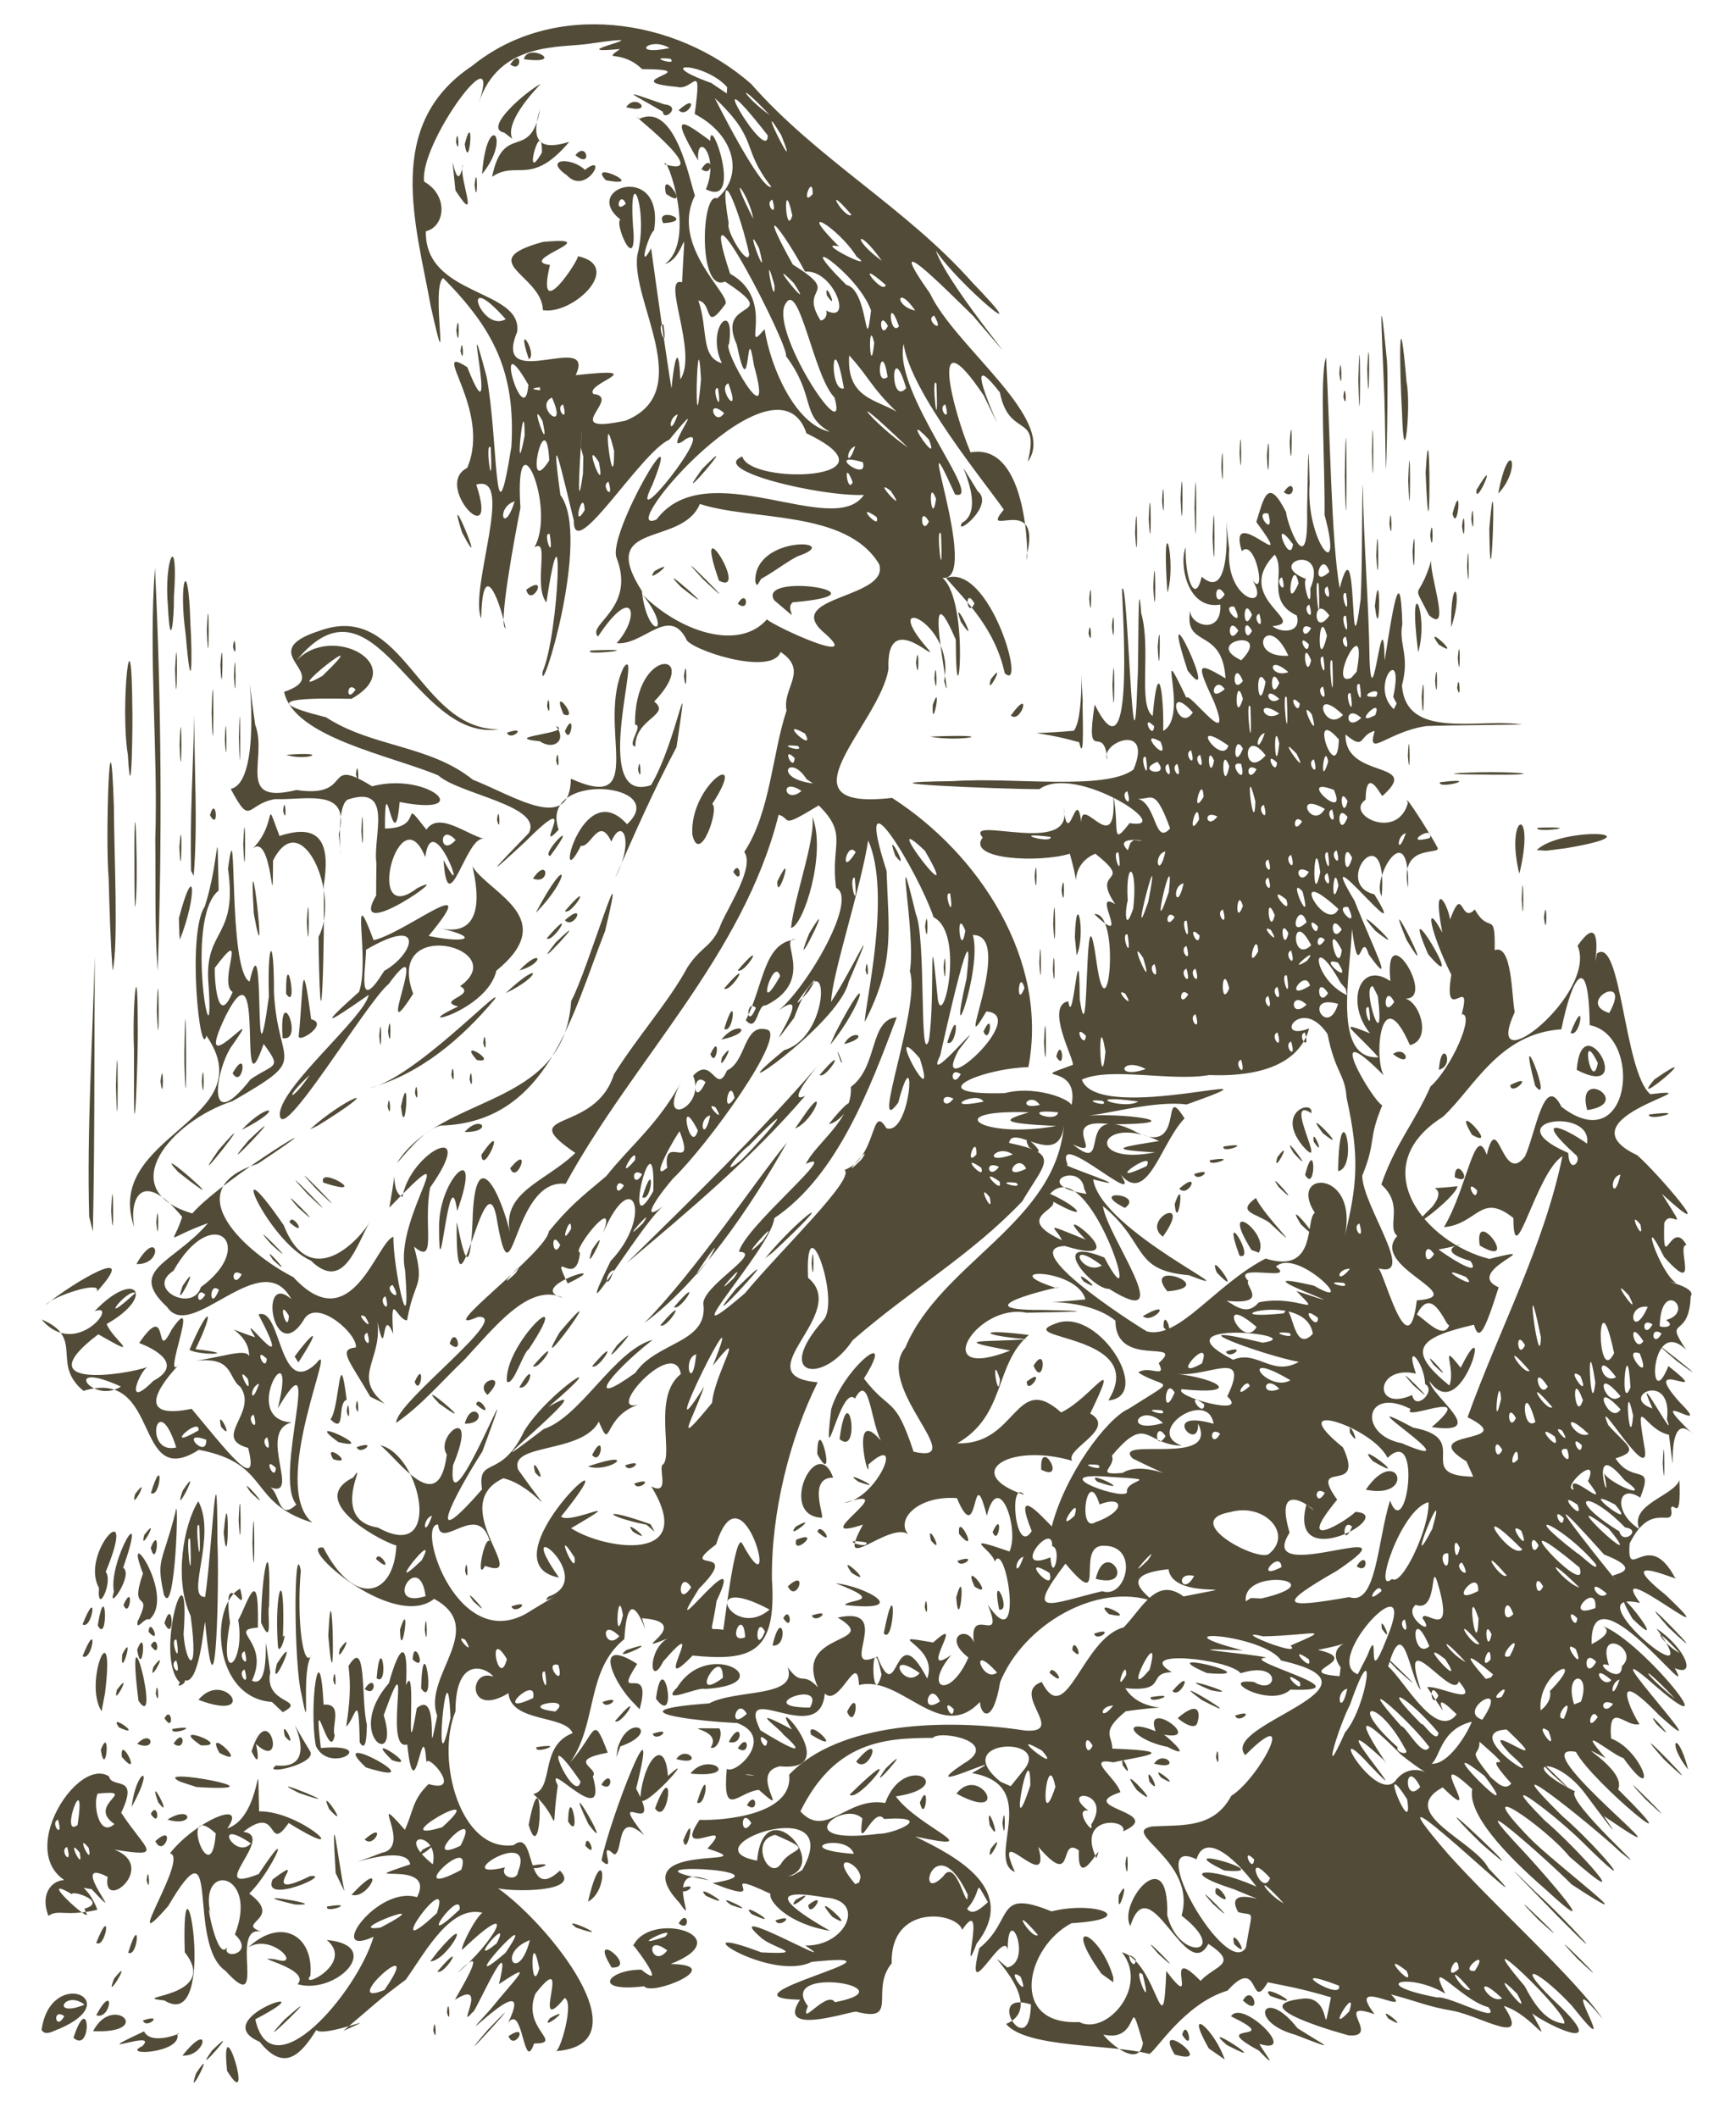 <?xml version="1.0" encoding="UTF-8" standalone="no"?><svg xmlns="http://www.w3.org/2000/svg" xmlns:xlink="http://www.w3.org/1999/xlink" fill="#514b37" height="465.5" preserveAspectRatio="xMidYMid meet" version="1" viewBox="-9.1 -5.4 381.5 465.5" width="381.5" zoomAndPan="magnify"><g id="change1_1"><path d="m-1232.7-5176c4.755-7.176-2.452 7.098 0 0zm6.801-0.537c-1.595-15.776 6.391 10.399 0 0zm-9.801-3.339c6.421-8.111 5.307 0.222 0 0zm6.5-1.124c7.463-7.272-5.116 7.152 0 0zm10.469-1.915c-12.164-5.166 16.361-13.956-0.969-4.945 3.542 16.098 22.33-5.78 26-18.139-10.594 4.896 0.682-11.362 9.542-8.692 4.515-8.801-15.842-2.437-1.5-7.212-0.945-5.784-22.257 3.591-6.162-2.567 6.848-1.278-3.501-14.675 4.993-5.029 1.943-4.208 1.56-6.487 5.212-10.053 7.674 2.237-0.093-6.811-0.477-4.791-0.833-11.752-2.498 12.049-4.216-3.906-5.536 1.722 1.651-25.374-5.163-6.445 3.791 12.562-8.906 4.465 1.138-7.03 2.446-8.913 4.322-9.368 3.749 0.451 2.615-6.402-0.428 21.597 2.381 5.024 5.556-4.599 1.723 15.318 4.49 1.692-3.306-8.676 11.302-19.18-0.687-25.692-9.001 7.213-30.876-12.314-24.332-11.25 6.977 13.524 15.585 10.533 16.033-0.5-2.018-0.265-20.41-9.548-9.501-14.902 3.722-5.189-5.695 9.277 5.462 10.987 14.462 8.039 9.476-16.001 0.526-18.075 4.018 3.141 12.802 16.221 14.605 2.016-2.785-4.103 7.272-11.786 1.367 2.361-1.694 17.232 17.024-31.707 6.439-3.016-6.224 9.707-13.284 23.464-0.066 8.313-1.107-7.492 4.102-1.875 9.275-12.834 5.437-8.876 20.868-18.511 5.322-5.283 14.528-8.546-22.707 21.382-1.044 4.868 8.126-2.672 15.563-17.342 23.939-19.613-10.437 8.223-14.54 15.023-3.808 7.266 4.553-6.783 15.677-6.475 15.001-14.731-1.129-4.002 13.503-11.755 7.775-11.882 1.33-5.557 22.855-23.001 14.706-19.31 2.137-4.525 10.378-9.806 9.878-16.91 6.045-4.431 4.007-14.734 10.094-15.324-5.904 15.617-13.007 34.788-26.928 44.171-0.393 6.347-24.42 31.906-6.443 16.495 8.252-9.909 24.306-25.16 21.891-27.098 7.284-2.75 5.73-14.943 9.209-9.164 5.527 1.718 6.655-21.174 2.606-5.652-6.5 8.919 5.092-21.351 2.541-28.845 1.428-8.179-3.744-33.504 1.309-12.621 2.337 5.539 0.706 33.879 2.875 27.828 1.464-9.444-0.139-30.632 1.98-8.886 1.211 6.389 5.906-14.805-0.955-18.197-3.195-9.65-18.181-34.659-10.33-10.18 0.425 12.92 1.949 20.046-4.769 33.151-0.166-2.983 5.983-28.045 0.731-39.864-1.533 10.166-8.045 29.816-8.14 35.486 4.817-7.39 11.117-21.387 3.86-4.41-2.311 9.881-31.182 29.022-14.209 15.04 11.124-3.311 9.769-27.354 2.199-7.106-9.527 12.8 5.75-8.28-3.384-1.628 6.493-5.433 17.55-24.654 12.623-26.95-1.305-9.557 2.775-11.673-3.82-18.112-8.774 5.323-5.847 2.922-8.803 2.043-7.761 30.995-31.855 53.74-46.809 81.109-12.074-1.415-11.546 29.161-15.247 7.063-2.715-12.906-8.839 27.152-8.699 2.242-0.263-5.052 2.726 18.531 3.49-1.289 0.498-17.782 6.279-6.04 8.402 3.443-2.596-9.621 7.655-11.841 14.18-18.241-13.764-9.413 4.334-3.98 8.48-17.264 5.183-8.279 12.149-16.076 16.14-23.495 3.174-4.892 5.521-4.405 7.458-9.706 1.932-4.295 7.304-12.43 5.057-15.683 5.744-8.723 6.15-21.692 9.287-31.066-1.017-5.036 4.939-8.686-1.312-12.884-1.982 5.553-20.573-0.707-20.775-2.917-3.861-7.213-9.402 1.536-15.252 0.994 5.388-6.044 3.681-13.287-4.097-1.449-2.613-2.655 8.474-6.125 4.043-17.403-1.847-5.489 15.284-34.473 7.94-16.028-6.093 12.295 14.511-13.718 7.385-10.031-6.618 5.172 6.599-12.251-3.686 0.174-6.378 2.83-21.153 27.52-21 17.772-2.428-9.769-5.402-23.533-2.948-5.588 6.928 9.181-4.639 46.209-3.913 38.816 3.652-8.448 4.832-41.689 0.835-15.2-2.975-3.837 0.867-14.315-2.634-12.121 4.98-8.787-4.495-30.528-3.07-8.678-1.377 6.957-4.942 26.282-3.256 26.45-1.591-7.232-5.11-15.395-5.367-2.162-2.715-6.469 7.583-32.014-1.085-29.397 5.213 15.66-9.6 0.112-1.993-3.668 5.511-12.772-8.62-27.642 0.022-22.142 7.483 18.966-1.711-20.185 4.241 2.075 2.624 13.987 1.617 39.393 5.45 15.418 0.969-16.464-3.919-25.855-14.975-37.073-2.88 1.642 1.784 26.311-2.72 6.322-3.251-18.077-10.43-39.97 9.045-52.929 17.888-14.531 44.628-10.687 61.316 3.919 14.524 16.568 34.015 27.186 48.551 43.57 15.366 15.922-3.026 0.577-7.962-6.964 2.877 8.571 25.334 34.365 8.177 14.36-6.564-6.414-20.248-20.235-9.435-4.894 5.507 11.779 28.29 27.863 21.47 36.975 2.786-11.023-4.044-4.854-6.126-15.236-11.341-14.505 5.698 19.588-3.548 0.66-12.301-18.288-6.852 3.135-2.888 12.523 14.12-2.565 12.468 29.464 12.338 22.645 3.508-14.056-10.642-3.359-5.029-10.061-3.92-5.709-20.6-25.9-22.017-36.422-2.45 10.762 18.202 34.968 11.299 33.077-10.398-23.097 6.066 19.447-2.756 18.332 6.304 5.521 2.966 35.51 2.92 13.599-8.367-19.476 0.146 18.755-2.566 9.084 2.694-13.061-15.234-20.131-3.167-6.61 0.92 1.867-9.6-8.936-9.061 3.947-1.904 12.162-25.048 31.306 0.787 28.332 19.15 12.305 34.481 35.588 29.962 59.163-10.507 0.337-24.389 6.298-5.147 5.713 7.229-1.942 16.502 2.019 14.465 3.417 2.73-10.701-10.72-5.566 0.444-9.621 0.443-0.988-6.208-12.959-0.996-13.983 1.044 6.861 2.409-17.684 2.517-0.455 2.279 15.289 0.83-28.881 3.682-8.214 2.487 17.896 5.427-11.161-0.493-10.476 8.612 8.092-0.975-5.765 4.625-2.168-5.565-8.115 4.401-4.091-4.376-11.106-7.159 2.957-2.304 11.672-5.619 0-6.625 2.039-22.774 1.36-19.149-3.566-4.381-5.059 20.37 4.373 17.781-6.477 1.176 10.294 3.123-7.796 4.106 5.543-1.811-12.005 7.799 7.658 6.82-8.277 1.422 7.213-0.628 11.515 3.579 6.055 10.698 1.704-11.846-13.215-19.824-7.467-7.746 0.028-44.404-1.456-18.987-1.762 13.166-0.914 33.477 2.136 39.675-2.549 4.433-10.598-7.623-5.886-5.737-2.158-0.839-8.607-4.944 1.838-2.803-12.132 8.587 17.309 6.304-17.442 6.006-25.228 1.224-4.628 2.46 49.163 3.402 20.054 0.324-3.175-2e-3 -26.137 0.816-14.913 2.262 7.907-0.789 20.184 2.531 22.615 1.18-13.569 2.479-5.099 2.308 3.264 6.024-3.248-2.314-22.84 5.095-7.264 0.5-1.625 10.623 12.462 6.085 0.903-3.996-8.594-3.771-8.888 2.511-5.188-0.674-11.377-9.177-6.438-7.772-14.818 0.09 3.37 7.041 5.287 6.627-1.383-7.152 1.234-9.126-8.7-7.62-12.592-0.153 6.969 2.103 12.709 3.534 6.467 8.9 7.855 3.731-26.664 6.031-6.042-0.834 11.901 10.013 13.84 4.701 6.167 3.8 6.115 1.234-8.861-1.93-5.747-3.454-11.386 12.915 6.817 3.201-6.408 1.665-5.271 2.51-10.166 6.572-2.095-0.205 1.121 4.97 16.324 4.585-0.227 0.177-6.868 0.22-20.908 0.555-6.159-0.935 12.562 7.689 23.094 3.28 6.919 0.158-10.292-1.147-30.798 0.341-34.616 0.862 15.848 1.123 40.415 2.99 50.743 4.137-16.008 2 22.198 4.605 2.454 0.385-6.908 0.255-22.136 0.46-25.456 0.193 12.963 1.337 26.358 1.503 38.986 0.632 13.456 2.957-15.316 3.32-0.145 1.648-10.329 3.45-22.662 3.874-7.954-0.848 4.531 1.691 6.741-0.074 13.454 0.823 11.841 16.018 7.393 25.649 8.497 4.766 0.201-16.028 0.227-20.298 0.45-8.659 1.263-13.18 7.317-11.351 1.053-3.636 1.008-1.975 4.479-6.409 0.792-0.23 10.069 17.049 5.577 8.129 13.495-0.095 0.501-3.578-7.147-3.721 0.855-4.711 3.157 6.947 9.201 9.307 0.715-1.409-3.214 5.5 7.727 6.544 9.893 0.492 1.626-8.522-1.112-6.501 8.75 0.388-16.484-8.221-1.93-5.801 1.843 1.471-18.462-11.15-2.713-1.627-0.421 9.031 14.655-14.449-15.334-4.337 1.446 3.745 9.591 9.357 20.447 3.097 11.745-1.737-5.804-2.04 6.93-3.67-5.605-0.412 10.455-4.311 28.725 5.83 28.231-5.753-6.392-9.549-8.319-1.841-5.262-5.413-6.531-2.428-16.18 4.458-11.476-1.535-14.835 10.112 4.077 3.304 3.816 3.463 1.107 5.671 9.227 0.969 10.235-6.338-14.599-7.984 2.5-5.759 6.649-14.013-14.201-2.469 5.609-0.308 6.592-3.241 7.791-1.228 7.706-4.397 15.46 0.048 6.68 12.39 23.165 3.234 20.248 0.948-1.916 6.791 23.519 8.761 7.157 12.298-0.919-10.551-7.405-4.301-14.157-2.46-2.13 1.615-6.74-3.505-11.31 3.153-9.127 7.305-13.548 10.808-21.53 4.611-4.109 9.855-16.005 6.875-15.91 2.398-9.257-4.203 2.957-2.293-8.647-4.513-9.029-6.206-17.093-1.974-9.262-2.291-11.986 1.1-6.626 1.702-2.895 2.967-8.025 2.199 1.203 5.427-2.204 3.248 5.766 4.529-0.252 4.368 8.952 3.855-1.481 3.712 10.05 4.406 13.631-7.565 16.416 18.358-4.104 13.817-14.604 8.777-12.496 0.212 21 4.255 1.703 5.372-3.953 5.901 25.974 11.734 30.924 15.531-1.936-20.465 5.123-2.875 13.411 4.568 3.983 18.94 20.809 5.406 8.483 6.372 10.018 1.853 2.901 0.524 6.442-0.337 11.864 1.466-1.33 4.888 4.798-2.405-0.035 3.223 11.745-4.916 2.626-5.762-11.527-1.08 3.469 2.684 5.754-10.991-2.08 5.137 0.1 3.157 2.889-0.362 9.842-6.091 4.142-1.008 11.75-8.108-7.864-8.443 14.971-3.889 3.58 10.996 8.72-7.24-2.952 2.449 7.92 8.224 8.266-9.098-4.5 3 7.107-7.023-7.119-3.112 17.427-5.33 0.065-5.411-1.052-7.443-9.608-5.454 2.328 2.14 10.465-11.459-12.871-7.883-4.455 3.889 4.469 7.223 5.623 1.596 7.323 3.816 5.936 8.563 0.656 5.432 8.631-5.001-3.328-6.066 3.222-0.2 6.9-2.211-5.44 7.49-7.213 8.802-10.74 0.407 9.903-1.287 4.469-1.845 6.156 0.897 5.165-4.178-2.198-9.084 7.754-0.714 9.099 4.029-3.681 9.966 7.529 2.456 1.444-14.981-6.571-1.974 3.844 15.249 14.575-14.048-9.671-5.714 1.702-15.558-3.538 16.339 22.973 3.605 5.607 6.311 4.215 9.002 10.863 4.03 8.712 5.378 9.69-18.953-23.545-18.264-5.078-5.226 1.813 6.383-1.996 2.468-4.143 8.759 3.228 29.265 28.851 9.983 11.768-13.212-11.11 17.742 21.687 2.301 7.723-11.459-11.896-5.643 0.169-4.228 2.028-3.032 0.861-6.883-5.38-6.261 3.165 7.187 2.697 10.609 15.344 2.721 4.307-2.595-0.766-11.159-8.298-3.915 0.01-9.218-4.792 4.842 2.32 2.743 6.867 18.228 18.041-5.626-1.372-9.27-8.247-13.071-2.381 30.29 30.64 6.129 14.091 6.514 9.503-5.468-6.772-4.016-4.8-6.563-8.915-15.641-7.204-2.288-0.603-2.48 2.015 19.119 20.757 9.895 13.296-6.384-6.048-29.828-24.75-12.731-7.897 7.906 6.778 18.7 19.878 4.298 5.584-5.509-5.489-20.426-16.967-8.188-4.64 7.266 6.205 21.261 21.82 5.447 7.96-5.007-6.3-22.886-18.727-8.769-4.112 5.477 5.643 28.021 22.548 9.276 10.244-5.734-5.778-26.385-23.938-10.078-6.716 5.057 5.518 17.696 20.104 4.362 7.823-9.129-7.917-17.169-16.693-16.12-22.053-11.538-10.666 3.568 9.538-6.503-0.376-10.335 5.673 7.152 11.856 10.061 17.772 17.177 17.888-31.536-29.33-8.839-3.091 10.253 11.468 28.212 27.562 33.934 36.202-11.828-14.276 5.814 12.979-6.776-2.924-8.348-8.909-13.213-9.751-2.398 0.34 10.381 10.211-2.548 4.173-6.302 1.373 4.838 8.925 0.135 0.296-6.253-1.641 6.082 9.2-4.908 2.323-11.003 1.11-6.2-1.079-7.184-1.899-13.793-3.643 5.276 5.201-10.406-4.431-3.583 4.348-9.348-3.261 1.556 5.145-5.644 4.666 0.855 0.24-24.882-6.548-9.917-8.106 6.651-0.475 3.675 10.873 5.971-0.268-7.207-2.126-10.099-2.505-13.897-3.301-4.039 6.943-1.588-6.267-8.838 1.829-9.545 2.847-15.885 13.536-17.213 13.907-8.479-2.231-26.93-1.198-31.448-6.578 10.21-4.324-7.954-19.385 0.263-12.402 5.732-1.345 0.096-14.707 0.099-3.974-1.048-4.616-9.643 13.477-6.254-0.277 7.745-6.186 3.272-13.231 15.877-8.084 9.881-2.478 19.551 1.706 4.407 2.589-10.052 5.219-13.906 22.502 1.676 21.727 5.936 3.047 15.452-7.717 9.386-15.338 7.848 2.205 9.081 22.318 9.746 4.129 7.795 10.225-1.417-6.937 7.542 2.164 3.18-3.474 8.614-3.588 1.705-8.135-4.763 9.252-12.939-17.454-17.136-3.913-2.889-4.91 8.582-19.144 8.091-2.453 2.525 10.406 14.096 8.632 3.159 0.16 3.485-12.089-13.933-18.388-6.403-19.6 6.578-0.373 13.45 0.511 17.336-6.731 6.279-3.937 14.964-20.842 3.064-8.927-5.878-6.813 33.868-14.952 7.882-20.801-3.88-5.871-28.604-7.42-8.44-2.233-17.857-0.746 2.861 0.801 5.251 1.604-7.103 0.286 22.691 7.662 5.227 7.027-4.395 4.17-16.386-2.708-7.978-1.672 5.154 3.163 6.337-4.835-2.947-1.932-2.698-3.229-23.673-5.301-15.143-0.231-5.706 0.13-0.603 4.441-10.204 3.517 3.893 6.528 14.901 2.975 0.099 5.069-5.67 4.64-2.927 5.317-2.964 8.208 16.813 0.606 4.577 1.957 0.238 3.021-6.368-1.234 0.61 3.409 1.553 6.553-10.483 3.469 10.254 4.314 0.581 8.612 1.197-2.781-10.399-3.685-5.874 5.9 2.1-5.531-4.256 8.423-3.856-1.736-4.647-3.3-0.599 8.857-8.896-0.764 3.107 11.36-10.6-6.643-5.145 5.542-6.601-2.763 6.156-19.076-9.443-21.748 11.018-6.077-13.881 5.974-1.822-2.085 8.395-4.849-5.354-7.448-6.782-5.648-10.703-0.004-21.569 0.82-29.1 16.147 5.608 6.184 10.276-3.363 18.638-1.841 4.208-11.468 16.466-3.524 2.332-1.45 4.926 6.829 21.102 12.411 4.234 8.807 9.311 4.508 22.751 11.68 13.533 23.541-3.855 10.077 2.433-11.372-3.18-3.023-1.179-4.016-15.865-5.782-15.493 7.355-4.898 5.984 1.818 13.159-7.86 10.609-1.855 0.107-17.668 5.425-12.267-2.613-20.018-0.409 27.982-10.882 2.561-8.319-9.257 4.633-30.338-9.417-11.094-2.081 10.587 0.53 2.689-0.879 0.05-3.146-10.036-8.656 19.088 7.958 9.61 1.627 8.807 0.296 13.673-9.892 4.413-10.542-15.939-2.813-4.759 3.985 1.022 7.323-9.438-1.561-13.61-6.678-13.07-8.141-13.508-6.345 1.573 3.342-12.725-2.345 18.51-3.01-23.273-4.864-0.784-0.625-11.017-4.372-1.921 11.678-6.465 4.983-13.1-13.922 20.102-7.524 6.119-11.954 6.861-7.396-8.031 3.023-1.741-6.297 5.051 0.186 20.666-1.021 19.7-9.939 11.019-11.573 34.438-12.389 51.824-9.695 9.377 0.677-3.352-8.203 3.682-10.678 5.423 10.645 8.864-9.64 18.034-12 4.254-4.504 7.216-11.156 13.132-6.792 17.157-3.423-2.354 1.315-3.301-5.984-10.821 1.163-5.661 4.875-3.367 7.039-12.447-4.23-28.496 5.159-33.634 17.771-1.589 9.529-4.305 7.345-4.442 4.349-8.686 9.35-17.387-6.083-26.582-3.696-0.336-7.902-4.266 5.069-7.517 1.845-1.012 12.297-19.812-3.74-14.157 8.091 11.469 7.029 7.455 3.026 5 0.877-0.463-1.083-8.81-6.778 1.941-1.059-6.158-9.521 12.068 9.537-2.623 8.098-7.299 1.431 3.094 12.105-4.642 5.175-4.618 0.488-8.058 6.628-7.056-4.628 1.933 1.444 10.799-6.885 2.291-10.061-9.658-0.424-27.8-2.722-6.162-4.317 6.051-3.195 19.646-1.127 17.237-7.952 3.31 4.554 3.111 0.644 6.677 4.437-5.701-12.492 14.382-9.348 4.327-15.342 12.808-2.737-0.356 12.74 8.7 8.562 4.851 12.182 3.465-9.605 10.974 4.841 2.753-7.437-10.882-10.03 1.317-7.921 7.72-7.011-3.807 8.221 3.986 2.726-6.366 7.538-0.295 9.916 3.753 0.576-5.804-4.463-0.261-7.247 1.22-3.294-1.237-8.657 6.94 1.185 3.033-8.34 8.234 12.33 4.01-14.634 1.526-9.447-0.612-2.76-8.067-6.147 3.25-2.213 2.295-5.066-2.446-18.278-4.978-7.84-3.409-13.328-1.596 7.973-6.579-3.895-8.565-0.622-13.519 4.714-10.693 7.951-4.179-3.002-16.436 9.758-9.948-2.138-13.35 4.427 9.777-9.306-4.24-4.721 7.428-0.932 13.615-15.916 5.409-8.45 0.457 5.821-4.83-15.776 4.016-3.658-3.549-2.445-3.346-17.655-6.951-10.856-3.201-3.339-7.165 18.988-5.222 2.358 2.565-8.895 14.727-18.765 7.192-6.757 5.921 7.694 6.752 3.455 10.914 16.066 12.79 2.967-8.939-14.271-1.796-22.9 7.761-18.673 33.4-27.441 34.871-49.24-0.797 10.501-11.354-0.274-12.088 4.293 11.64 2.429 7.843 4.344 2.907 12.82-11.399 11.976-24.05 19.053-37.29 30.545-6.483 9.795-17.54 8.11-6.375-4.476 3.762-4.373-4.163-26.669-3.415-9.254 9.539 7.816-14.435 21.503 2.111 22.965-6.091 12.199-10.229 28.548-10.051 43.265 1.105 16.4-4.689 18.039-17.44 16.785-9.71 10.029 4.024-10.742-6.461 1.314-2.972 6.011-3.518-2.541 0.957-5.063-9.809 3.971 6.764-3.599-5.602-4.455 2.647 9.331-2.896-12.04-3.89 4.58-8.509 6.953-5.841 18.464-11.901 27.118 5.886-6.712 4.888-10.974 8.259-2.157-9.456 1.781-1.664 3.374-3.289 5.214 3.645 12.645-10.996-4.592-7.69 1.995-1.769 12.472 1.068 7.464-5.364 1.905 4.68-1.248 1.241-10.553 8.626-13.406-1.652-4.093-13.532-2.235-14.105-8.779-9.222 5.611-8.721-5.755-3.303-3.602-1.338-1.971-8.341-4.942-8.342 7.597-4.392 10.611 1.048 31.025 12.785 29.398 5.167-4.086 2.244 12.993 10.166 5.6 4.894 4.819-10.23 4.665-13.6 3.893 11.117 7.833 32.56 34.369 12.661 35.778 0.966 0.283 4.164-10.762 1.988-11.674-7.899 9.521 2.149-11.836-6.402-1.001-3.22 7.761 6.504 10.938-0.33 11-2.318 6.859-2.387-9.009-5.696-4.545 6.832-14.273-15.096 9.32-3.805-3.057 5.082-6.355 10.432-11.272 1.786-5.44 3.362-13.765-5.595 7.326-5.801 6.146-3.776 4.515 3.768-7.575-3.849-2.718-7e-3 -0.355 8.671-14.075 0.473-5.845 7.887-6.496 14.367-17.736 1.127-5.175-0.816 0.199 4.491-10.687 5.368-7.799-7.522-2.973-13.361 8.154-17.777 14.394-6.522 4.856-6.481 5.153-13.751 11.272 10.352-4.603-4.179 1.6-5.925-0.199-3.537 5.635-7.12 9.24-12.451 2.592zm194.1 0.236c-3.67-12.522-0.087 0.201-8.706-1.821 1.411 1.968 7.953 7.534 8.706 1.821zm-24.607-8.445c-10.586-3.374-0.308 13.175 0 0zm117.14 4.205c1.707-1.696-22.771-24.832-8.618-8.21 2.88 5.608 5.452 7.854 8.618 8.21zm-47.204-2.663c2.123-6.63-5.67 5.953 0 0zm30.589-0.939c-5.938-1.486-13.978-11.901-9.481-2.978-7.824-4.76-17.671-2.187-1.734 0.856 2.395-0.523 14.268 6.126 11.215 2.122zm-143.6-1.098c16.989-3.241-12.981-8.39-5.944 0.863-2.034 5.12 4.086-3.604 5.944-0.863zm149.92-1.849c-7.978-7.98 4.263 7.649 0 0zm-3.297 1.004c-7.021-6.58-3.124 1.499 0 0zm-245.63-1.833c9.641-13.915-10.7 4.393 0 0zm166.62-3.42c-2.602-2.447 2.575 9.91 1e-4 1e-4l-1e-4 -1e-4zm43.158 2.468c-13.348-5.125 0.884 3.765 0 0zm28.85 0.873c-6.766-7.888-1.486 1.061 0 0zm-98.817-2.839c-3.882-2.731 2.43 6.205 0 0zm-105.77-1.813c-2.067-10.322-1.958 6.95 0 0zm190.59 0.53c-6.828-5.255 2.264 5.004 0 0zm15 0c3.645-5.658-3.96 0.398 2e-5 0h-2e-5zm-3.543-0.431c-0.238-4.654-3.719 3.348 0 0zm-209.47-3.554c8.684-12.784-12.685 10.91 0 0zm5.349-2.782c-7.463 2.886-2.531 9.852 0-1e-4v1e-4zm200.03 5.481c-7.527-0.386 0.301-0.43 0 0zm-66.868-1.214c-3.08-3.094-0.282 3.406 0 0zm24.189-2.632c1.478-8.992 1.98-6.75-1.689-7.78-4.07-7.227 11.755 0.3-1-5.05-12.701-4.04-6.127-5.417 5-0.563-5.341-7.17-11.465-11.712-13.167-5.99-11.972-5.812 6.701 26.576 10.856 19.383zm-2.551-0.701c-1.286-4.875 4.241 3.992 0 0zm-4.733-8.916c-6.325-7.151 8.138 7.413 0 0zm0.66-2.171c-0.819-4.319 5.281 4.14 0 0zm1.885-5.138c-13.395-6.492 12.935 1.154 0 0zm-159.93 16.035c3.732-7.161-7.324 5.916 0 0zm-13.121-6.674c3.723-11.119-13.409 12.558-1e-4 -2e-4l1e-4 2e-4zm132.1 4.821c-6.766-7.888-1.486 1.061 0 0zm-144.49-1.639c14.166-7.405-8.959 1.252 0 0zm17.404-3.982c0.452-5.189-10.568 9.985 0 0zm116.09-1.596c-3.347-5.792-0.913-2.653-4.594 1.442 1.34 1.852 3.652-0.714 4.594-1.442zm65 0.249c-7.147-7.775-3.942-2.057 0 0zm-69.437-1.905c-7.245-15.36-11.826 2.593-5.374-4.05 2.957-4.519 5.293 8.672 5.374 4.05zm-23.562-3.809c-0.359-3.56-7.311-5.689-1.16 1.49l0.832-0.349 0.328-1.141zm90 0.166c-6.161-6.944-1.768 4.584 0 0zm-177.75-1.804c2.886-8.66-13.597 7.219 0 0zm12.464 0.447c4.144-10.383-15.776 2.073-2.833-1-1.248 2.209 2.67 3.183 2.833 1zm62.457-0.405c10.083-17.728-25.9-5.012-9.904-2.072 1.504-16.318 17.337 2.049 5.654 3.671l2.247-0.446 2.003-1.152v-2e-4zm-81.171-1.261c1.605-7.417-8.959-7.235 0 0zm-2.267-3.208c5.84-3.228-2.656 3.439 0 0zm78.767 3.124c2.41-4.027 7.939-2.425-1.242-6.391-5.726 1.131-1.421 10.177 1.242 6.391zm104-1c-3.08-3.094-0.282 3.406 0 0zm-87.971-1.215c-1.531-4.822-14.853-1.098 0 0zm-86.447-1.785c5.26-10.25-9.945 4.724 0 0zm91.918-2.63c3.354 0.059 12.761-4.041 1.163-3.255-2.327-3.187-5.941 8.595-4.772-0.115-4.211-4.213-16.812 6.019 3.609 3.37zm-95.935-1.44c11.653-10.462-13.673 4.098 0 0zm67.935-0.93c-2.488-3.893-2.488 3.893 0 0zm74.682 0.349c4.9-7.495-7.325-8.056-0.6-3.066-3.523-0.673 1.455 6.026 0.6 3.066zm-13.375-8.599c0.036-12.408-5.18 15.72 0 0zm82.815 3.051c-7.039-11.043 1.56 9.917 0 0zm-77.301-2.735c-1.858-9.45-3.786 11.466 0 0zm94.322-2.393c-13.865-10.904 10.326 13.619 0 0zm-198.67 1.228c-10.401-15.198-1.226 5.685 0 0zm184.53 1.158c-3.563-6.867-3.704 4.244 0 0zm-87.23-3.588c6.668-7.796-16.706-6.92-4.972 2.487l2.202 0.951 2.77-3.438v1e-4zm81.683 2.369c4.428-6.206 11.576 2.216 1.387-5.793-17.076-17.228 0.058 6.41-3.889 1.083-16.013-14.715 9.309 14.129-3.269 0.913-9.892-10.832 1.369 8.525 5.77 3.797zm25.547 0.475c-8.505-9.394 3.434-0.093-6.996-9.182 0.076 3.783-3.097 0.72 2.52 7.87 1.07 0.803 3.015 3.154 4.476 1.312zm-166.33-1.815c-3.937-0.458-0.905 0.206 0 0zm166.08-4.683c-8.445-9.067 11.607 6.275-0.767-5.368-10.922 0.591 11.15 14.516 0.767 5.368zm-8.412-7.078c-6.903 1.676-6.929 7.785-8.854 9.237 3.551 0.243 7.582-6.079 8.854-9.237zm-153.32 7.011c6.412-0.914-6.917 1.73 0 0zm58.846-0.664c-8.89-5.086 5.151 5.958 0 0zm66.609-3.993c5.028-5.833 7.115-23.412 1.111-6.134-2.532 4.813-6.764 18.863-1.111 6.134zm13.147 3.506c-6.18-11.524-12.819-10.224-1.574-0.245-0.749 1.057 3.007 2.139 1.574 0.245zm-68.617-0.599c-2.302-3.973-1.707 3.607 0 0zm74 0.324c-4.625-6.223-17.751-17.588-6.144-4.574 1.006-0.026 4.719 7.242 6.144 4.574zm-215.12-6.414c-0.722-19.158-4.016 19.304 0 0zm69.617 5.09c-3.08-3.094-0.282 3.406 0 0zm171.68-2.217c-3.882-2.732 2.43 6.205 0 0zm-24.183 0.397c-6.099-7.434-13.909-12.148-3.676-1.849-0.057-0.918 3.419 4.623 3.676 1.849zm4-4.062c-8.043-8.001 1.489 6.022-6.475-5.958 2.294-0.53 12.018 4.633 6.949-1.296-1.148 4.748-13.486-13.76-8.364 1.885-2.439-2.518-3.648-17.46-7.158-5.143 3.389 2.817 10.547 16.399 15.049 10.511zm-13.076-9.868c-11.009-11.304 11.572 10.503 0 0zm18.711 11.052c6.379-9.423-5.876-1.939 0 0zm17.917-0.216c2.855-6.47-2.805-0.005 2e-5 -1e-4l-2e-5 1e-4zm7.447-0.336c-1.491-2.782-2.833 3.956 0 0zm-229.08-1.25c4.442-3.718-9.214-1.091 0 0zm42.083 0.5c-2.225-4.024-4.36 4.13 0 0zm13.89-1.367c3.667-6.497-13.277 0.02 0 0zm31.61 0.367c-3.08-3.094-0.282 3.406 0 0zm35.026-0.807c-3.245 0.049-2.937 3.773 0 0zm95.972-3.195c8.827-8.927-2.883-4.403-2.045 4.256 1.279-0.949 2.43-2.574 2.045-4.256zm-223.44 1.54c1.027-5.542-9.37 4.434 1e-4 -1e-4l-1e-4 1e-4zm89.384 0.742c-2.262-5.147-4.688 3.337 1e-4 2e-4l-1e-4 -2e-4zm147.94 0.537c-3.46-1.681-2.314 3.134 0 0zm-58.418-3.317c-2.902 0.681-1.442 6.591 0 0zm33.903 1.813c2.655-4.251-3.606 1.24 3e-5 -2e-4l-3e-5 2e-4zm17.452 1.029c2.414-6.945-3.879-6.787-1.503 0.593l1.503-0.592 2e-5 -2e-4zm-31.325-1.342c-2.302-3.973-1.707 3.607 0 0zm52 0.687c-8.308-8.816-7.433-5.899 0 0zm-12.193-4.213c-2.27 0.666-1.875 5.472 0 0zm-236.14-1.724c-1.761-0.65 1.094 7.005 0 0zm165.84 2.25c-5.296-3.653 1.121 3.446 0 0zm-91.893-1.582c-2.402-12.021-2.365 8.651 0 0zm8.393-0.36c-7.946-5.604-3.443 3.988 0 0zm45.382 0.391c0.083-4.21-2.967 4.986 0 0zm5.145-1.153c3.054-11.402-6.885 8.3 0 0zm41.973-0.499c-4.406-6.022 7.153-6.199-5-3.84 10.578 2.362-6.427 4.899 4.767 5.78l0.233-1.94h-2e-5zm5.85-2.547c3.075-8.181-0.621 8.726 4.219-3.638 7.838-18.624-14.518 4.704-6.295 7.699l2.076-4.061h-1e-5zm3.215-5.957c-0.64-3.949 2.884 4.262 0 0zm24.436 10.056c-4.67-3.995-7.55-5.785-1.583 0.99l1.107-0.312 0.475-0.678h-2e-5zm26 1.258c-4.95-4.333-2.046 2.183 0 0zm-231.4-3.336c-3.558-0.897 1.557 5.838 0 0zm96.396 1.67c-6.437-7.145-3.147 2.516 0 0zm-107.71-2.958c-4.489-7.483-1.829 7.003 0 0zm206.21 0.017c-7.508-5.83 5.228 8.121 0 0zm38.81 1.547c4.132-3.68-5.817-9.005-2.832-0.195-4.159-1.38 2.82 4.781 2.832 0.195zm-5.643-0.952c-3.068-3.443-2.627 4.556 0 0zm-63.167-0.595c-5.296-3.653 1.121 3.446 0 0zm34.5 0.655c-7.147-7.775-3.942-2.057 0 0zm5.457-0.586c0.057-4.959-2.859 3.138 0 0zm4.218-0.727c3.744-7.017-3.722 1.204 0 0zm14.508-1.559c-3.882-2.732 2.43 6.205 0 0zm22.817 0.872c-7.147-7.775-3.942-2.057 0 0zm-266.88-2.921c-2.986-1.576 2.719 4.444 0 0zm181.38 1.267c9.886-4.241 4.651-2.229-6-2.021-8.323-1.973 8.991 4.986 6 2.021zm30.5 0.155c-4.279-10.061-3.836 3.423 0 0zm-150.35-1.986c-0.423-6.991-4.279 1.801 0 0zm161.35 1.454c-6.766-7.888-1.486 1.061 0 0zm-189-1.682c-4.624-4.528-3.252 3.618 0 0zm32-1c-2.072-4.033-2.353 5.645 0 0zm159.67 0.603c-1.902-4.236-1.071 5.146 0 0zm-168.86-1c0.059 0.91 2.588-22.084 4.217-18.92 8.839 16.43 0.147-18.671-5.773 0.148-9.019 6.859 6.212-0.254-3.757 9.727-9.584 15.203 11.167-12.783 3.854 2.742-1.15 8.022-2.011 5.59 1.459 6.303zm149.8-2.273c-1.947 0.719 1.379 4.69 0 0zm16.204-0.202c-2.975-9.206-0.357 10.293 0 0zm-188.02-0.739c-1.248-7.43-1.934 8.1 0 0zm175.7 0.649c0.31-2.399 7.353 5.837 3.273-7.932-1.623-4.675 0.139 6.847-4.788 5.016-3.064 2.535 4.811 7.527 1.516 2.916zm-143.48-1.882c-16.078-8.588-8.211 6.993 0 0zm177.5 1.902c-3.08-3.094-0.282 3.406 0 0zm-229.74-1.793c11.498-6.97 0.946-0.198 3.641-2.957 11.342-3.96-8.602-19.696 2.319-4.184-17.397-3.314 18.757-36.035 0.449-13.411 2.06 1.886 15.735-5.35 2.198 2.566 7.475 4.797 28.008 7.783 17.629-9.198 4.183 2.194 1.522-4.105 2.498-4.739 2.507-1.96-2.328-15.056 4.007-19.946-1.538-8.613-17.706 9.699-8.735 6.513-8.74 2.567-6.305 11.066-9.293 3.943-3.739 7.159-19.835 4.634-17.718 10.572 9.824 13.79 3.838 3.468-3.271 1.88-12.837 5.932 6.349 22.859-4.016 19.254-2.162 3.894-0.093-6.987 1.063-5.356-2.579-9.188-10.95 2.347-11.376-3.743-5.057-0.165 4.551 29.688 20.604 18.806zm-12.892-1.957c-3.243-4.602 5.58 5.259 0 0zm8.398 1.146c4.932-1.705 0.715 2.056 0 0zm-10.192-7.812c0.427-4.345 0.924 3.742 0 0zm36.921-8.584c-2.864-3.617 5.558 3.275 0 0zm2.962-1.545c-9.405-1.886-10.406-4.168 0.886-0.107l0.897 1.653-1.783-1.546v1e-4zm-2.691-9.059c4.932-1.705 0.715 2.056 0 0zm-21.812-2.462c-1.222-5.016 3.255 3.808 0 0zm11.624-1.29c11.6-3.994 4.877 1.557 0 0zm8.188-0.248c4.932-1.705 0.715 2.056 0 0zm-7.271-2.278c2.935-5.79 2.154 2.664 0 0zm202.44 34.987c-1.897-5.597-3.063 3.097 0 0zm18.044-1.346c0.487-6.336-7.556 2.836 0 0zm-108.37-3.702c5.318 1.817 8.305-10.143 0.209-9.988-6.344 0.015 1.2 15.256-8.294 3.93-9.235 12.13-3.398 8.798 8.084 6.057zm-1.432-2.715c2.172-9.289 9.491 2.433 0 0zm36.378 4.319c16.844-3.896-4.263-7.081-3.404 0.628l1.131-0.737 2.272 0.108 1e-5 1e-4zm19.322-0.306c6.009 2.072 6.154-12.166 8.967-21.218 3.607 9.664 7.157-16.851-0.543-9.373-3.279-6.837-23.489-13.407-9.802-2.314 5.099 10.844-7.952 2.167-1.269 11.494-10.035 12.107 2.3 4.528 3.99 2.693 9.588 0.472-14.943 14.089-10.75-1.637 6.213 5.193-8.168-8.946-3.696 6.202-8.009 12.492 29.566-4.602 10.413 8.358-13.288 7.626-12.15 8.41 2.69 5.795zm1.625-6.796c2.523-3.916 2.754 2.102 0 0zm2.015-16.809c7.038-10.242 11.249 2.316 0 0zm1.544-6.282c-4.838-5.404 9.515 5.572 0 0zm-4.995-6.175c-0.64-3.949 2.884 4.262 0 0zm-203.16 35.854c-1.414-10.574-9.683 3.041 0 0zm231.31-1.128c0.312-5.676-7.311 3.776 0 0zm-172.95-0.832c-2.744-4.271-3.332 5.049 0 0zm151.72 0.824c-0.538-2.502-4.362 3.801 0 0zm49.507 0.596c-4.95-4.333-2.046 2.183 0 0zm-14-1.607c-2.302-3.973-1.707 3.607 0 0zm7.969 0.25c-9.763-9.517-3.445-0.94 0 0zm-84.657-2.556c-4.554-1.01-2.486 4.653 0 0zm43.483 0.659c2.116 1.847 8.306-11.221 8.012-16.85-6.034 1.477-12.38 20.73-8.012 16.85zm48.562-0.549c-1.051-0.429 7.807-0.992-1.96-4.804-22.581-25.221 7.923 12.301 1.96 4.804zm-123.81-0.738c-7.331-4.534 1.402 5.287 0 0zm116.46-1.206c-19.902-16.526 2.49 7.928 0 0zm-25.832-1.092c-2.372 0.727 2.686 4.658 0 0zm9.832 2.854c-6.766-7.888-1.486 1.061 0 0zm-238.44-3.373c4.239-8.064-9.387 9.023 0 0zm188.94 1.509c-0.248-4.066-6.41 3.325 0 0zm-56.695-2.285c-2.27 0.666-1.875 5.473 0 0zm6.294-2.297c0.235-5.934-9.534 6.133-0.384 2.443 0.431 6.153 2.614-2.086 0.384-2.443zm21.027 3.073c3.452-4.913-6.141 5.973 0 0zm66.013-1.5c-3.005-0.455 0.437 6.293 0 0zm32.423 2.353c-7.082-8.416-18.099-13.163-4.148-2.439 0.797 0.328 4.921 4.578 4.148 2.439zm-224.43-1.445c-5.044-8.025 0.644 5.268 0 0zm152.65-0.834c5.357-4.372-1.106-11.252-8.482-9.165-11.384 1.967 6.344 11.225 8.482 9.165zm55.629-0.932c-12.525-12.55-2.53 2.573 0 0zm-13.738-0.348c-1.902-4.236-1.071 5.146 0 0zm17.333-0.544c-2.302-3.973-1.707 3.607 0 0zm15.423-3.651c-13.779-10.386 9.733 11.774 0 0zm-163.17 2.989c-7.117-1.138 0.693 1.775 0 0zm124.36-2.946c3.911-13.736-6.823 12.95 0 0zm19.574 0.391c-3.882-2.732 2.43 6.205 0 0zm-107.59 0.062c-4.151-10.285 1.783-3.703 4.405-1.018 2.932-11.403 12.056-23.727 16.927-25.868 11.154-7.116 8.268-4.127 2.072-7.947 2.296-1.731 6.412 1.564 4.5-2.06 6.18-5.562-9.52 1.347-9.503-9.335-7.625-6.325-24.055-2.926-6.605-4.677-1.816-7.004-20.548-6.995-6.346-2.493 5.08-1.381-23.899 4.966-2.916 4.807 14.219 0.318 5.199 0.449-3.685 0.616-11.013-2.286-21.82 15.475-3.557 8.307-14.14-2.59-5.202-1.821 3.611-2.49-10.284-0.835-11.135-2.421 0.467-0.936-7.656 6.466-4.957 17.637-15.738 23.811 13.232 0.466 12.692-15.908 22.826-6.784 6.524-3.033 13.488-14.544 6.396 0.243 6.042 3.384-5.736 7.845-3.951 10.384-13.917-4.087-24.49 2.774-10.528 7.494-3.568-3.881-1.974 13.741 1.623 7.947zm2.098-13.485c-0.426-7.574 5.818 2.957 0 0zm14.735-15.22c9.293-15.029-22.528-13.236-11.112-17.062 9.302-2.988 21.004 16.162 11.112 17.062zm-17.929-4.141c4.598-3.556 0.065 3.416 0 0zm1.5-3.5c3.148-5.093 2.192 5.177 0 0zm70 35.382c-2.264-2.203-2.171 5.171 0 0zm60 0.177c-8.884-9.102-13.249-6.487-1.255 0.867 0.663 3.078 5.149-0.377 1.255-0.867zm-262.19-2.585c-2.27 0.666-1.875 5.473 0 0zm145.74 1.458c6.975-2.494 6.184-6.014 0.957-3.939-2.723-8.825-4.92 6.343-0.957 3.939zm-4.542-1.432c1.687-5.515-4.803 4.418 0 0zm107.5 0.5c-3.08-3.094-0.282 3.406 0 0zm11.272-2.986c-9.319-4.921 5.854 6.756 0 0zm-8.23 0.053c-5.432-3.842 1.704 4.573 0 0zm-55.541-2.626c-2.78-1.91-1.959 3.535 0 0zm57.839-2.542c2.756-6.504-6.091 1.516-3.161 1.851-1.863-4.998 9.084 5.904 3.161-1.851zm-101.34 2.101c0.255-2.678 8.056-2.362-3.684-3.061-15.906-1.304 4.765 5.982 3.684 3.061zm-6.5-2c-3.233-3.085 9.439 3.22 0 0zm115.86-0.353c-8.728-10.658-2.312 9.045-4.499-1.552 1.113 2.313 11.23 6.46 4.499 1.552zm-110.32-1.575c5.079-3.264 16.095 3.72 2.181-3.208-4.509-4.924 19.22 1.999 14.428-7.646 0.27 6.814-8.825-3.412 3.41 0.05-1.288-7.848-15.434 1.713-7.012 4.818-8.067-0.205-7.549-7.122-15.34 2.205 1.021 2.45-4.178 4.364 2.331 3.782zm75.579-2.539c-11.68-7.117 12.349-3.62 0.258-9.71 6.837-19.106 16.774-37.502 20.848-57.376-5.875 3.767-10.706 26.372-10.786 13.601-7.24-5.766-7.784 1.329-15.254 2.017 5.162-8.705 6.794-23.178 9.399-15.888 2.5-10.349 3.384 7.009 8.411 0.324 2.324-5.032 4.232-18.561 8-10.897 15.247 11.756 18.069-15.62 6.213-17.938-0.206-16.64-3.889-10.803-6.218 0.911-13.76 0.938-19.172 12.852-26.037 19.238-17.486 11.024-3.865 27.727 10.216 31.226 14.178-3.546-6.168 2.653 2.037 6.24-3.298 10.416-4.379 11.791-5.435 8.219-12.012 2.799-15.238 5.421-5.383 13.362 1.455-3.963-2.402-10.066 2.468-3.901 7.325-14.826 0.409 13.443-6.86 2.908 0.516 3.535 13.339 11.958 0.5 10.132 10.691-9.144-6.865-0.852-4.645-3.986-10.115-5.132-11.682 5.672-1.927 7.53 17.365 7.468-14.629-12.561 2.503-3.423 13.357 2.434-0.299 10.552 13.192 10.776l-1.5-3.365-2e-5 2e-4zm-7.251-21.283c-3.452-4.913 6.141 5.973 0 0zm10.173-26.166c-1.363-9.088 9.235 5.478 0 0zm-10.459-8.471c4.503-5.684-4.31-3.439 5.57-4.551-0.259 2.571-14.262 12.902-5.57 4.551zm4.967-6.528c0.078-5.144 4.636 2.231 0 0zm3.794-9.319c-5.004-8.484 6.436 3.661 0 0zm25.319-5.433c-2.657-9.717 10.384-1.496 0 0zm-11.426-5.32c-4.485-17.088 4.278 5.382 0 0zm-5.472-0.182c5.787-2.963 0.098 2.776 0 0zm14.593-3.332c1.152-14.797 13.383 6.94 0 0zm4.638-1.5c-4.102-8.526-1.335 6.924 0 0zm-6-6.642c3.555-8.979 2.167 1.369 0 0zm-103.81 94.959c-5.771-0.631 1.897 1.762 0 0zm92.27-1.248c0.057-4.959-2.859 3.138 0 0zm10.794-2.218c-3.329-0.726 1.648 5.238 0 0zm-14.251 0.149c-2.302-3.973-1.707 3.607 0 0zm17.5-1c-3.08-3.094-0.282 3.406 0 0zm-5.959-1.933c-5.432-3.842 1.704 4.573 0 0zm-85.541-0.067c-2.488-3.893-2.488 3.893 0 0zm12-0.559c-2.78-1.91-1.959 3.535 0 0zm75.124-0.708c-2.986-1.576 2.719 4.444 0 0zm-186.78-6.056c0.472-6.212 8.063-18.104 0.17-8.178 8.865-22.222-14.423 24.444-1.897 4.587-2.728 7.702-6.94 14.128 1.727 3.591zm192.66 6.857c-7.021-6.58-3.124 1.499 0 0zm-93.571-2.421c-5.048-4.921-9.342 2.647 0 0zm81.849-0.236c-2.95-10.53-3.231 2.44 0 0zm21.472-1.396c-2.14-10.043-0.762 9.047 0 0zm7.431 0.876c1.388-10.987-10.781-5.063-3.18-2.444-4.796-10.916 5.728 8.689 3.18 2.444zm-33.18-0.358c-2.302-3.973-1.707 3.607 0 0zm-77.812-1.683c-5.771-0.631 1.897 1.762 0 0zm100.81-0.21c-6.98-7.552-2.437 3.838 0 0zm-91.5-1.107c-4.598-3.556-0.065 3.416 0 0zm5.061-1.75c5.305-11.02-4.509-3.825-11.561-5.015 10.31 1.197 14.686 4.781 1.605 3.44-2.271 1.417 15.14 6.317 9.956 1.575zm60.182 0.513c-0.563-6.633-1.956 8.716 0 0zm11.257 1.86c-6.766-7.888-1.486 1.061 0 0zm6.719-1.542c-2.814-7.76-1.729 5.495-1e-5 2e-4l1e-5 -2e-4zm-89.719-1.688c-2.332-3.909-2.798 6.62 0 0zm55.042-1.843c-0.178-4.882-4.592-9.716-2.018-2.3-9.049-2.04-9.5 8.607-0.826 4.695 0.705 3.704 5.419-1.002 2.844-2.395zm-2.637 0.2c-6.325-7.151 8.138 7.413 0 0zm45.595 2.49c-6.374-7.629-3.331 3.008 0 0zm-5.555-2.99c-2.094-13.961-1.031 9.34 0 0zm7.726 1c-0.797-13.326-2.509 6.272 0 0zm-83.677-0.239c-0.538-2.502-4.362 3.801 0 0zm6.507 0.596c-3.318-3.515-4.454 1.883 0 0zm59-0.5c-3.766-5.801-2.014 3.127 0 0zm-120.39-1.578c-2.146-6.866-0.385 5.691 0 0zm63.837 0.185c-12.322-7.33-5.071 2.842 0 0zm63.739-0.931c-3.882-2.732 2.43 6.205 0 0zm7.817 0.252c-4.882-6.661-3.49 1.956 2e-5 0h-2e-5zm-202.14-5.035c-3.191 0.892-0.908 8.943 0 0zm183.14 3.623c-6.766-7.888-1.486 1.061 0 0zm24.207-3.816c-4.483-1.664 3.067 7.803 0 0zm-96.207 2.193c2.498-6.984-7.926 4.482 0 0zm21.289-0.331c-7.978-1.462-29.071-9.293-7.934-4.214 11.133-1.688-24.477-5.429-6.52 3.748 5.36-2.248 8.499 3.814 14.453 0.466zm-16.018-2.273c4.931-1.705 0.715 2.056 0 0zm85.297 0.354c-3.877-18.385-3.948 7.938 0 0zm-19.568-1.75c-2.302-3.973-1.707 3.607 0 0zm3.474-1.75c-3.99-19.646-0.226 9.315 0 0zm22.526 0.857c-3.766-5.801-2.014 3.127 0 0zm-72.638-1.607c-1.49-9.77-24.527-2.64-6.362-4.505 1.928-3.526 1.786 9.449 6.362 4.505zm76.638-0.059c-2.78-1.91-1.959 3.535 0 0zm-113-0.441c6.955 1.709 14.934-10.312 25.992-16.038 11.434 3.582 8.651-8.635 10.807-10.045-6.15-9.534 9.923-9.622 6.522 5.378 2.756-11.386 3.399-17.4 0.461-30.66-0.358-5.345-2.454-5.288-4.192-14.009-5.915-8.712-12.11 1.84-4.03-1.23-2.597 9.224-13.776 10.579-21.968 10.239-8.397 1.483-21.705-1.867-28.002 1.003 3.688 10.257 49.244-3.907 23.036 5.465-6.643-0.918-17.349 2.058-21.524 2.447 9.912-0.568 22.676 1.876 4.899 1.907-12.48-1.699-0.633 8.006-8.368 4.412 8.741 7.22 0.11-9.126 13.041-3.162 12.287 6.93 5.886-11.42 11.495-2.541-5.657 5.783-8.639 21.726-15.688 10.02 10.168 13.573-13.682-9.208-9.98 0.225-2.893-0.466 17.002 6.123 5.582 3.142 1.705 11.444 36.166 26.876 21.048 21.071-12.658-1.063-8.952-7.022-18.898-15.19 0.855 6.622 17.017 27.991 1.365 18.195-3.766 0.181-14.048-12.102-1.052-6.89 9.464 17.913-3.299-23.508-11.932-13.999 6.374 2.824 9.012 6.359 0.692 1.72 0.758 1.998-8.475 3.64 1.919 8.475-1.244-2.857-4.961-4.257 5.203-0.131-9.919-10.197 13.222 6.839-4.552 1.398-11.69 0.471 19.58 19.924 18.127 18.798zm3.543-0.931c-0.057-4.959 2.859 3.138 0 0zm-4.543-2.452c7.149-4.135 2.147 1.96 0 0zm5.395-5.447c-5.852-7.262 11.74-0.992 0 0zm-18.395-2.17c-2.864-3.617 5.558 3.275 0 0zm29.255-1.963c-2.351-5.95 6.398 6.648 0 0zm4.995-3.699c-4.403-12.04 3.844 1.27 0 0zm2.632-1.254c-7.504-12.006 4.149-3.745 1.618 0.583l-1.618-0.583v2e-4zm-19.477-2.929c-5.005-3.696 6.816-9.611 0 0zm23.345-3.143c-3.147-2.088-7.192-2.264-2.893-5.365 1.637 3.793 12.122 13.983 2.893 5.365zm6.953 0.391c-4.478-7.3 7.298 7.109 0 0zm-38.633-3.568c-8.407-4.21 4.423-3.167 0 0zm10.93-0.834c2.487-7.304 0.63 6.73 0 0zm22.872-3.75c-3.452-4.913 6.141 5.973 0 0zm-21.872 0.357c4.95-4.333 2.046 2.183 0 0zm27.66-3.049c2.336-9.047 2.455 4.375 0 0zm-24.39-0.162c4.931-1.705 0.715 2.056 0 0zm31.648-0.646c0.275-18.837 4.758-0.881 0 0zm-28.169-2.412c7.117-1.138-0.693 1.775 0 0zm14.814-0.631c3.778-4.981-1.267 4.574 0 0zm3.536-1.002c-3.387-5.783 5.674 6.308 0 0zm2.07-1.455c-6.211-7.553 2.438-10.418 1.868-7.23-6.465-4.249 3.998 13.762-1.868 7.23zm-17.42 0.088c7.117-1.138-0.693 1.775 0 0zm19.814-1.045c-0.64-3.949 2.884 4.262 0 0zm2.007-1.864c-5.413-7.163 6.895 5.521 0 0zm-7.384 43.888c-5.77-0.631 1.897 1.762 0 0zm-7.188-1.317c-9.527-8.218-3.013 5.291 0 0zm42.416-0.642c-0.38 2.024-3.564-9.454-7.199-2.095 1.813 1.038 6.049 5.982 7.199 2.095zm44.584 0.083c-2.78-1.91-1.959 3.535 0 0zm-1.032-3.882c-5.094-0.624-3.335 7.672 0 0zm4.013 2.918c6.647-1.847-1.17-9.493-1.384 1.346 0.762 0.422 3.65 0.136 1.384-1.346zm-76.481-0.477c-4.598-3.556-0.065 3.416 0 0zm-13-3.423c8.824-1.794 14.444 3.72 8.236-2.487 19.277 6.373-15.825-5.731 3.887-1.163 10.301 6.01-3.703-8.558-8.373-4.192 4.734 3.46-10.087-0.948-6.059 3.148-1 0.933 4.889 5.339-4.79 4.366 2.167 1.252 4.585 3.329 7.099 0.327zm81.296-1.532c-5.233-5.627 3.392 6.584 0 0zm-196.67-3.796c3.452-4.913-6.141 5.973 0 0zm134.06 1.067c-5.77-0.631 1.897 1.762 0 0zm26.812-1.317c-8.493-3.502 3.663 3.815 0 0zm-25.474-1.807c-3.245 0.049-2.936 3.772 0 0zm-54.526-0.693c-8.387-6.374-4.358 2.474 0 0zm81.009-0.989c-11.268-3.346 5.148-4.849-7.009-2.542 0.724 0.644 9.829 6.787 7.009 2.542zm-8.009-1.511c-2.488-3.893-2.488 3.893 0 0zm-147.5-3c5.116-7.152-7.463 7.273 0 0zm131.1-3.729c-1.947 0.719 1.379 4.69 0 0zm61.741 0.186c-3.204-3.938 1.094 4.958 0 0zm-143-6c-3.204-3.938 1.094 4.958 0 0zm20.786-1.799c-0.753-6.324-12.151-0.834 0.505 1.106l-0.505-1.105v-2e-4zm86.369 0.342c-3.08-3.094-0.282 3.406 0 0zm31.469-3.5c-2.902 0.681-1.442 6.591 0 0zm-136.47 1.5c-5.296-3.653 1.121 3.446 0 0zm3.688 0.317c-5.771-0.631 1.897 1.762 0 0zm28.636-3.65c2.31-4.221-10.586 4.921 0 0zm-36.323 0.333c-5.296-3.653 1.121 3.446 0 0zm3.887-0.183c-3.461-1.681-2.314 3.134 0 0zm5.985 0.391c-1.803-3.826-5.891 2.949 0 0zm-36.244-1.958c3.452-4.913-6.141 5.973 0 0zm156.91-1.172c-9.117-8.244-3.268-6.553 2.584-2.372 1.326-8.229-20.611-5.147-4.138 2.045 0.258 5.142 3.299 1.445 1.554 0.327zm-131.58-0.009c0.056-4.959-2.859 3.138 0 0zm7.975 0.03c-3.577-2.553-7.26 2.546 0 0zm31.276-0.474c-11.956-0.64-6.381-1.297 0.873-2.494-13.358-6.27-16.691 5.621-0.873 2.494zm-21.708-5.795c-12.951-0.606-11.62-1.323-6.004-3.006-19.908-0.682-10.614 6.009 6.004 3.006zm0.399-2.994c-9.097-0.992-0.479 2.688 0 0zm-4.027-1.628c-2.085-3.061-5.465 1.204 0 0zm21.628-0.757c-13.612-1.838-3.104 2.002 0 0zm-40.613-0.633c-3.461-1.681-2.314 3.134 0 0zm6.613 0.665c-1.456-2.554-10.09 2.034 0 0zm26.188-0.165c-5.771-0.631 1.897 1.762 0 0zm-40.203-9.355c-8.462-9.9 4.455 13.941 0 0zm9.016 3.479c-2.78-1.91-1.96 3.535 0 0zm40.646-1.128c-5.505-2.896-6.96 2.454 0 0zm20.958-2.042c-1.947 0.719 1.378 4.69 0 0zm-62.126-2.048c-6.489 12.277 15.977-7.749 6.146-8.563-7.687 13.042 6.483-16.888-2.971-16.797 2.175 7.463-5.948 29.425-1.372 9.501 2.065-18.592-4.757 12.462-5.815 17.011-4.04 8.133 12.613-12.151 4.012-1.151zm-2.448-1.723c2.857-9.353 2.181 1.234 0 0zm7.969-2.441c2.383-5.229 1.358 3.465 0 0zm26.8 4.441c-1.851-11.058-1.145 11.27 0 0zm40.804-2.229c-1.947 0.719 1.379 4.69 0 0zm-3-2c-1.947 0.719 1.379 4.69 0 0zm6 0c-1.947 0.719 1.379 4.69 0 0zm-48.104 0.729c-3.08-3.094-0.282 3.406 0 0zm24.104-4.729c-1.947 0.719 1.378 4.69 0 0zm38.965-6.131c-2.673-0.382 2.829 16.741 1.085 2.141l-1.085-2.141-2e-5 -2e-4zm-7.655 3.86c-7.929-2.347-2.348 7.795 0 0zm6.748 0.75c-1.761-0.65 1.094 7.005 0 0zm52.838 1.25c5.245-9.364-7.655-2.413 0 0zm-74.896-3.729c-1.947 0.719 1.379 4.69 0 0zm8.396 1.895c-3.749-3.48-3.748 3.481 0 0zm19.25-0.583c-2.178-4.486-2.804 4.158 0 0zm-128.71-2.333c5.451-8.501-7.553 8.599 0 0zm69.584 0.483c-2.986-1.576 2.719 4.444 0 0zm47.343-2.381c-6.772-12.216-6.402-0.93 1.392 2.727l-0.261-1.398-1.131-1.329 3e-5 -1e-4zm-33.467 2.589c-2.012-2.193-2.203 3.319 0 0zm19.604-1.67c-1.947 0.719 1.379 4.69 0 0zm11.111 1.375c-2.865-4.341-2.359 3.671 0 0zm-66.715-1.146c-1.312-4.556-1.923 4.924 0 0zm45 0.059c-1.704-6.521-2.068 5.112 0 0zm17.743-0.559c-1.024-4.029-6.255 3.812 0 0zm-5.081-2.25c-1.761-0.65 1.094 7.005 0 0zm-22.058-1.479c-1.947 0.719 1.378 4.69 0 0zm2 0c-1.947 0.719 1.378 4.69 0 0zm-9-1c-1.947 0.719 1.378 4.69 0 0zm40.297-0.333c-5.029-1.67 3.677 5.705 0 2e-4v-2e-4zm-42.816-1.043c-3.897-5.954 2.824 9.276 0 0zm35.991 0.652c3.233-4.054-5.271 3.221 0 0zm-3.471-2.276c-1.947 0.719 1.379 4.69 0 0zm-23-1c-1.947 0.719 1.378 4.69 0 0zm15.757 1.229c-0.258-5.462-3.025 5.016 0 0zm18.376-0.334c-4.118-7.821-0.809 6.599 0 0zm-47.075-3.417c-1.761-0.65 1.094 7.005 0 0zm40.338 2.373c-4.369-8.574-4.535 4.346 0 0zm3-1.182c-2.012-2.193-2.203 3.319 0 0zm-79-2c-2.243-5.88-1.132 6.798 0 0zm51.5 1.059c-3.08-3.094-0.282 3.406 0 0zm15.624-1.267c-2.986-1.576 2.719 4.444 0 0zm3.876 0.708c-2.234-3.978-1.115 4.859 0 0zm-22.338-2.691c-1.761-0.65 1.094 7.005 0 0zm34.053 1.896c-2.865-4.341-2.359 3.671 0 0zm-5.215-0.646c-3.08-3.094-0.282 3.406 0 0zm-40.592-4c1.072-9.557-1.764-11.194-1.222-1.68-0.645 2.183-0.632 7.332 1.222 1.68zm38.092 3.059c-1.714-5.297-4.426 4.161 0 0zm-34.8-4.49c3.449-17.911-4.688 13.614 0 0zm5.8 3.372c-2.012-2.193-2.203 3.319 0 0zm10.604-1.67c-1.947 0.719 1.378 4.69 0 0zm11.396 1.229c-2.287-5.551-1.225 5.136 0 0zm16.113-1.788c-3.659-0.505 2.839 5.853-2e-5 1e-4l2e-5 -1e-4zm-2.112 0.448c-11.784-10.838-2.821 5.626 0 0zm-37.289-3.739c1.437-12.524-4.679 13.854 0 0zm16.29 3.079c-1.312-4.556-1.923 4.924 0 0zm-64.338-2.75c-1.761-0.65 1.094 7.005 0 0zm73.879 1.317c-4.975-4.041 1.448 4.739 0 0zm3.56-1.779c-3.715-4.077 2.469 9.375 0 0zm-98.412-3.038c-1.57-0.233 0.917 9.053 0 0zm72.28 1.25c-2.902 0.681-1.442 6.591 0 0zm34.031 0.5c-1.167-6.164-1.798 6.523 0 0zm-15.396-1.729c-1.947 0.719 1.379 4.69 0 0zm11.396-1.212c-1.445-10.192-1.991 9.231 0 0zm1.604 0.212c-1.947 0.719 1.379 4.69 0 0zm-88.489-4.918c-11.195-10.681 9.443 16.262 0 0zm84.375 4.631c-3.945-2.241-2.049 3.718 0 0zm-8.886-2.713c-1.947 0.719 1.379 4.69 0 0zm-90.704-1.58c-1.91-2.821-3.762 6.013 0 0zm57.762 0.059c-1.761-0.65 1.094 7.005 0 0zm10.307-0.25c-2.902 0.681-1.442 6.591 0 0zm27.635 0.771c-1.947 0.719 1.379 4.69 0 0zm8.058-0.521c-1.761-0.65 1.094 7.005 0 0zm5.338 1.191c-2.278-4.992-1.911 6.334 0 0zm-3.396-1.67c-1.947 0.719 1.379 4.69 0 0zm-44.618-2.271c5.87 0.736-5.177-1.579-1.281 2.25l0.555-1.589 0.726-0.661h1e-4zm59.821-1.526c-2.27 0.666-1.875 5.472 0 0zm5.279 1.079c1.067-3.284-6.582 1.774-1e-5 0h1e-5zm-83.335-0.242c-9.826-1.257 0.338 1.702 0 0zm26.25-1.87c-3.68-10.124-4.239-5.609-7.884-6.691 5.108 0.33 4.22 10.786 7.884 6.691zm6.362-1.941c-0.258-5.462-3.025 5.016 0 0zm22.638 0.441c-2.012-2.193-2.203 3.319 0 0zm10-1c-2.819-3.573-1.939 5.298 0 0zm-28.613-0.124c-3.461-1.681-2.314 3.134 0 0zm25.217-1.546c-1.947 0.719 1.379 4.69 0 0zm-15-1c-1.947 0.719 1.379 4.69 0 0zm13.396 0.883c-7.177-4.119-2.792 4.823 0 0zm-15.261-1.616c-2.603-10.55-0.249 8.777 0 0zm20.261-0.097c-2.234-3.978-1.115 4.859 0 0zm-48.396-2.17c-1.947 0.719 1.378 4.69 0 0zm16.757 1.229c-0.258-5.462-3.025 5.016 0 0zm28.63-1.526c-8.774-3.346 3.341 7.595 0 0zm-116.99 0.241c-4.95-3.28-3.814 3.154 0 0zm1.099-2.616c-3.729-5.835-7.512-0.127 1.402 0.949l-1.402-0.948v-2e-4zm77.101-3.798c-5.206 2.131 3.165 3.612 0 0zm2.404 0.471c-1.947 0.719 1.378 4.69 0 0zm2 0c-1.947 0.719 1.378 4.69 0 0zm11.396 0.529c-2.036-5.513-1.432 6.889 0 0zm2.604-0.529c-3.558-0.897 1.557 5.838 0 0zm3.396 1.17c-2.78-1.91-1.959 3.535 0 0zm-24.338-2.691c-1.761-0.65 1.094 7.005 0 0zm36.942 0.521c-1.947 0.719 1.379 4.69 0 0zm3.139 0.492c-0.9-4.798-2.037 6.595 0 0zm-28.139-1.492c-1.947 0.719 1.378 4.69 0 0zm3.062 1.273c-1.902-4.236-1.071 5.146 0 0zm13.833 0.456c-3.08-3.094-0.282 3.406 0 0zm-106-1c-3.08-3.094-0.282 3.406 0 0zm87.104-1.729c-1.947 0.719 1.378 4.69 0 0zm16.396 1.133c-5.24-6.849-5.208 5.748 0 0zm6.796-0.358c-5.233-5.627 3.392 6.584 0 0zm-11.796-1.105c-2.072-4.033-2.353 5.645 0 0zm-18.094-1.554c-5.649-3.206 2.309 5.76 0 0zm14.907 0.863c-9.427-6.605-1.364 4.587 0 0zm11.172-0.5c-1.48-6.423-0.935 8.806 0 0zm13.1-0.855c-7.047-8.125-0.358 11.064 0 0zm-118.9 1.422c-5.771-0.631 1.897 1.762 0 0zm102.62-2.843c-2.27 0.666-1.875 5.472 0 0zm-101.02 0.131c-6.629-3.732 2.566 4.79 0 0zm76.711-1.605c-3.08-3.094-0.282 3.406 0 0zm21.156-4.269c-1.271-2.532 0.574 14.062 0 0zm11.344 2.71c-3.659 1.142-0.977 0.029 0 0zm2.122-1.116c-3.421-4.157 2.162 7.49 0 0zm6.878 0.175c-7.305-7.01-4.176 4.333 0 0zm4 0.666c-3.749-3.48-3.748 3.481 0 0zm3.085-0.614c1.864-4.736-5.53 2.884 0 0zm-40.085-0.584c-6.264-7.047-3.316 4.857 0 0zm19 0.244c-5.38-3.714-3.733 2.323 0 0zm1.656-3.482c-1.271-2.532 0.574 14.062 0 0zm26.344 2.71c-3.659 1.142-0.977 0.029 0 0zm-2.965-2.898c2.631-12.24-5.435-2.49 0.122 2.7l0.631-1.241-0.754-1.459 2e-5 1e-4zm-33.035 0.458c-1.653-6.216-2.014 6.328 0 0zm12.5 1c-3.08-3.094-0.282 3.406 0 0zm11.162-2.25c-1.761-0.65 1.094 7.005 0 0zm-15.662 1.25c-3.706-3.485-2.696 2.03 0 0zm21.249-0.5c1.789-2.865-5.188 0.37 3e-5 0h-3e-5zm-24.264-3.25c-2.604-4.943-1.667 8.773 0 0zm12.619 1.021c-1.947 0.719 1.379 4.69 0 0zm8.058-0.521c-1.761-0.65 1.094 7.005 0 0zm-29.662 1.083c-2.277-3.344-4.001 3.444 0 0zm19-0.393c-3.659 1.142-0.977 0.029 0 0zm-7-0.941c-2.151-4.872-2.151 4.872 0 0zm-8-0.441c-2.053-5.242-2.767 3.473 0 0zm25.006-2.059c2.621-14.555-6.787 3.904-1.183 1.347l1.183-1.347zm-5.351-2.269c-1.271-2.532 0.574 14.062 0 0zm-9.656 2.376c-4.809-4.221-4.306 1.458 0 0zm7.662-3.357c-1.761-0.65 1.094 7.005 0 0zm-18.024 0.75c7.228-7.344-8.906-4.208 0 0zm15.362 0c-2.287-5.551-1.225 5.136 0 0zm-5-1c-4.728-10.33-9.693 0.541 0 0zm-102.3-5.292c-8.657-7.851 14.711-7.281 12.376-14.818-7.213-12.026-27.83-9.454-39.41-13.245-3.99 9.586-22.747 3.455-12.748 19.129 1.183 10.979 7.182 9.598 0.159 0.794 8.096 8.068 21.077 12.543 27.33 5.44 1.71 1.616 21.895 10.839 12.294 2.701zm-10.703-6.906c-3.85-6.347 26.666-1.438 4.098 0.448-2.166 1.639 2.897 5.44-4.098-0.448v1e-4zm-8 0.758c2.096-3.591 2.72 2.209 0 0zm-12.5-3.684c-6.918-7.108 11.293 8.921 0 0zm4.937-1.625c-9.902-10.592 11.559 10.845 0 0zm3.438 0.25c-6.173-17.602 7.002 3.522 0 0zm7.971 0.037c-0.089-10.258 20.02-8.989 9.28-5.39-2.843 1.497-4.839 3.197-7.83 4.864-0.531 0.191-1.07 2.692-1.451 0.527zm-22.112-2.161c5.84-3.228-2.656 3.439 0 0zm143.77 16.124c-3.08-3.094-0.282 3.406 0 0zm3.974-1.865c-1.947-7.488-2.296 9.354 0 0zm4.13 0.136c-1.947 0.719 1.379 4.69 0 0zm-23.604-1.271c-2.488-3.893-2.488 3.893 0 0zm3 0c-2.303-3.973-1.707 3.607 0 0zm13-0.559c-2.78-1.91-1.959 3.535 0 0zm-3.163-2.795c-6.992-3.229-2.25-9.723-4.837-13.371-9.468 9.584 7.706 14.91-0.5 15.725 2.127 1.651 6.434 1.42 5.337-2.354zm10.826 0.104c-1.761-0.65 1.094 7.005 0 0zm-19.058-0.479c-1.947 0.719 1.379 4.69 0 0zm-5.492-1.559c-3.659-0.505 2.839 5.853 0 1e-4v-1e-4zm3.888 1.788c-2.151-4.872-2.151 4.872 0 0zm17 0.167c-3.739-5.289-3.738 5.289 0 0zm-4.396-2.396c-1.947 0.719 1.379 4.69 0 0zm8.058-2.521c-1.761-0.65 1.094 7.005 0 0zm-6.006-2.019c-1.271-2.532 0.574 14.062 0 0zm-20.656 2.269c-2.488-3.893-2.488 3.893 0 0zm18.816-1.25c4.261-10.36-10.369-5.714-0.899-2.105-1.011 0.377 1.216 8.232 0.899 2.105zm3.789-0.479c-1.947 0.719 1.379 4.69 0 0zm-6.377-0.68c-1.34-6.654-3.234 7.458 0 0zm-3.623-1.32c-1.947 0.719 1.379 4.69 0 0zm10.396-1.212c-1.714-5.297-4.426 4.161 0 0zm-85.344-8.328c-1.271-2.537 0.573 14.067 0 0zm77.344 2.269c-5.254-7.152-0.605 5.131 0 0zm-163.34-2.25c-1.761-0.65 1.094 7.005 0 0zm23.466-3.181c11.089-14.755 38.918 4.453 45.578-5.408-9.71 0.359-34.114-5.444-26.706-8.455 1.608 6.353 35.656 5.256 14.098-5.081-6.588-19.581-42.952 23.139-32.97 18.944zm10.011-11.069c9.937-10.146-7.68 10.556 0 0zm49.861 11.5c-2.302-3.973-1.707 3.607 0 0zm74.604-1.729c-3.558-0.897 1.557 5.838 0 0zm-165.64-2.712c-4.236 1.387-2.415 7.729 0 0zm79.532 3.441c-5.296-3.653 1.121 3.446 0 0zm-64.138-1.5c-0.258-5.462-3.025 5.016 0 0zm77.21-2.486c-2.025-5.273-0.934 6.762 0 0zm-9.998-1.788c-4.591-3.404 4.377 6.361 0 0zm-68.065-9.435c1.048-15.127-1.712 20.834 0.468 5.708l0.084-3.756-0.553-1.952-1e-4 -1e-4zm6.096 7.479c-1.947 0.719 1.378 4.69 0 0zm53.64 0.065c-2.225-5.808-1.151 2.946 0 0zm-79.538-7.585c-1.426-1.902 0.624 12.435 0 0zm23.794 3.25c-3.944-6.284 1.649 8.636 0 0zm-10.925-0.443c-0.752-13.473-5.863 9.262 0 0zm68.909 0.418c-8.716-2.582 1.335 4.676 0 0zm-54.657-2.475c-3.122-12.642-0.012 12.152 0 0zm52.98-1.026c-2.27 0.666-1.875 5.473 0 0zm11.598 0.279c-15.528-14.939-7.642-5.174 0 0zm-84.242-2.668c-0.048-11.185-2.416 12.864 0 0zm88.837 0.916c-6.903-7.4 2.832 6.989 0 0zm-84.915-4.105c-3.335-6.016 1.964 8.999 0 0zm63.159 2.393c-6.582-3.717-2.974-7.7-9.672-16.675 0.965-1.778-20.854-44.15-12.265-18.071 10.408 5.787 2.189 18.548 7.585 12.187 1.264 8.253 6.668 20.931 14.353 22.56zm-44.928-2.445c15.744-6.326 1.065-26.316 2.617-36.424 2.66-10.034-2.293-21.897-0.833-4.776 0.444 10.465-6.466-7.776-1.099-1.796-12.891-7.475 8.127-14.922 5.6 1.154-1.214 0.851-3.682 9.522-0.643 3.965 1.278 9.455 3.566 25.412 4.474 30.812 0.519-5.553 1.545-10.963 1.944-2.014 3.953-5.808-4.31-22.721 0.378-21.346 0.784-16.323 1.103-5.321-3.753-4.007 7.192-5.313 0.124-24.579-0.08-21.91 11.777 3.388-10.417-13.628-5.554-9.985 7.916-3.78 11.074 13.791 12.218 16.86-5.559 11.042 7.897 21.707 6.696 23.831-4.808 6.635-2.706-0.303-5.939-0.761 2.186 6.294 0.4 12.397 5.147 13.76-3.655-7.872 3.015-14.218 1.589-4.206-1.744 0.773 10.273 21.822 5.483 4.722-1.84-11.908-0.665 10.446-3.789-4.607-4.782-10.601 10.537-5.228-2.565-13.84-6.06 2.605-5.202-19.948-1.757-18.275 5.955-4.961 3.989-13.904-4.913-18.55 1.641-12.347-0.289-4.919-3.926-5.968-14.08-1.224 7.366-3.805-7.63-3.89-4.656-4.508-8.956-1.492-4.863-4.418-14.557 1.37 12.069-3.878-6.735-1.178-6.079 1-19.977-0.696-24.359 13.204 5.61-16.594-13.142 8.758-11.943 17.115 5.445 3.098 4.568 9.909 0.374 10.905-0.329 14.456 21.369 12.614 20.047 22.141-5.665 13.725 17.552-0.49 12.875 9.482 17.417-1.918 1.867 1.798 3.875 4.124 6.613 0.731-8.119 9.092 7.066 5.875zm-21.237-13.511c-3.085-9.257 2.058-1.056 0 0zm3.089-10.773c-0.091-7.719-15.498-10.731-0.007-14.994 14.543-1.35-6.143 4.054 1.564 5.058-3.279 13.754 6.712-1.637 6.124-1.932 10.191 2.203-1.059 12.975-7.682 11.868zm26.447-19.118c-2.033-3.863 7.4-0.441 0 0zm-45.663-7.206c-1.48-14.658 0.075 3.091 1.652-5.687-1.209 2.026 4.053 14.5-1.652 5.687zm46.264 0.74c-1.39-6.308 5.883 4.194 0 0zm-42.059-1.975c0.693-5.826 0.693 5.826 0 0zm50.842 0.986c3.088-7.35-2.176-13.04-1.706-6.311-6.715-11.247-3.002-8.474 2.668-4.338-0.123-6.486 7.426 14.949-0.962 10.649zm-49.196-3.336c1.061-14.217 6.659-8.121 0 0zm27.196 1.35c-4.318-4.702 9.589 1.839 0 0zm-24.994-0.75c2.531-12.263 8.439-3.045 10.555-14.914-3.268 10.214 3.694 7.969 6.403 7.245-8.43 9.936-11.458 3.912-16.958 7.67h-1e-4zm10.954-5.326c0.109-8.715-4.529 7.883 0 0zm5.498 5.007c-5.377-3.745 1.048-4.051 3.951-1.21 5.288-4.079 0.393 5.819-3.951 1.21v-1e-4zm29.542-1.373c2.523-3.916 2.754 2.102 0 0zm-27.667-3.059c2.508-3.245 3.773 3.147 0 0zm-24.333-2.441c2.194-8.34 1.009 6.918 0 0zm-1.921-0.476c0.427-4.345 0.924 3.742 0 0zm10.612-2.036c-4.894-0.9 5.184-9.34 7.968-10.678-1.762 1.852-7.891 8.497-6.201 12.04l-1.767-1.361v-2e-4zm34.842-4.601c-7.399-4.338-9.764-5.111 0.31-1.613 4.004 0.384-0.192 3.936-0.31 1.613zm-8.06-0.991c2.18-3.312 6.424 1.665 0 0zm11.527 0.651c4.95-4.333 2.046 2.183 0 0zm-37-10.048c2.523-3.916 2.754 2.102 0 0zm3-1.149c0.829-3.845 9.686 1.288 0 0zm33.807 78.064c-2.27 0.666-1.875 5.472 0 0zm-27.653-3.72c-4.099 2.012 3.758 8.346 0 0zm75.749 3.137c-5.717-5.539-5.947-7.486-10.42-12.391-0.658 9.488 6.199 9.729 10.42 12.391zm-73.299-1.62c-1.947 0.719 1.378 4.69 0 0zm35.396 1.895c-4.198-3.543-2.076 3.292 0 0zm48.604-1.895c-1.947 0.719 1.378 4.69 0 0zm-24.347-1.521c-4.504-4.451-7.723-25.594-10.69-20.717-3.974 5.606 14.062 32.921 10.69 20.717zm-67.273-2.778c-8.204-14.391-0.89 10.898 0 0zm37.936-1.222c-0.851-15.905-1.631 18.697 0 0zm6.016 0.885c-2.687 1.033 3.031 8.242 0-1e-4v1e-4zm-41.549 0.185c13.459-0.018-6.739 0.647 0.193 1.339l-0.193-1.339 1e-4 2e-4zm39.274 0.931c-1.761-0.65 1.094 7.005 0 0zm47.994-1.019c-1.271-2.537 0.573 14.067 0 0zm-20.321 1.019c-2.624-14.797-3.376 1.041 0 0zm13.664-0.059c-3.368-11.601-3.666 4.205 0 1e-4v-1e-4zm-4.07-2.441c-1.335-8.763-3.063 2.368 0 0zm-2.945-7.5c-1.48-6.423-0.936 8.806 0 0zm-46.322-4c-1.761-0.65 1.094 7.005 0 0zm45.62-3.129c-2.914-8.288-18.503-18.581-5.431-5.617 4.92 1.053 4.099 16.901 5.431 5.617zm3.718 3.379c-2.302-3.973-1.707 3.607 0 0zm2.43 0.113c-2.669-7.663-2.117 2.445 0 0zm7.739-2.345c-2.372 0.727 2.686 4.659 0 0zm-94.168 0.767c-10.591-11.932-5.312 3.16 0 0zm70.413-1.9c6.095 3.133 1.597-9.096-4.639-8.547-5.348-9.874-10.704-15.996-2.69-1.566 10.981 6.856 1.13 4.474 6.105 12.285 1.01-0.011 1.599-1.308 1.224-2.172zm0.151-3.342c-0.64-3.949 2.884 4.262 0 0zm19.436 3.362c-3.964-5.834-4.804-1.069 0 2e-4v-2e-4zm-30.93-5.523c-2.761-10.081 0.159 6.043 0 1e-4v-1e-4zm4.226-0.534c-7.222-7.362 5.418 8.212 0 0zm20.207 0.408c-7.676-6.726-0.473 2.53 0 0zm-6.381-6.205c-4.133-6.604-13.79-12.09-3.872-2.242-6.023-1.413 8.75 5.911 3.872 2.242zm5.545 0.913c-5.542-7.804-6.77-4.862 0 0zm-26.989-2.757c-3.909-7.621 2.61 9.921 0 0zm-2.178 1.278c-1.77-8.511-7.191-22.788-4.5-6.744-0.729 1.518 4.373 9.923 4.5 6.744zm0.882-7.787c-0.709-4.962-6.265-12.357 0 0zm8.603-0.698c-2.126-9.706-1.542 5.226 0 0zm13.015-0.127c-6.766-7.888-1.486 1.061 0 0zm-17.396-3.352c-1.947 0.719 1.378 4.69 0 0zm-32.207 0.895c-1.332-3.128-2.756 2.525 0 0zm41.06-2.098c0.056-4.959-2.859 3.138 0 0zm-9.076-1.621c-6.802-8.652-2.52-10.134-12.408-19.467-0.536-0.95 10.184 20.494 12.408 19.467zm2.167-11.356c-6.612-10.904 4.822 11.997 0 0zm-2.971 0.056c-16.356-20.977 0.167 7.094 0 0zm0.423-4.474c-8.197-8.691-5.538-3.887 0 0zm-9.333-6.119c-4.857-5.508-17.019-5.778-3.509-0.923l3.425 2.309 0.083-1.387v1e-4zm-12.479-6.239c-5.77-0.631 1.897 1.762 0 0zm-0.188-2.356c-4.425-2.693-8.927 1.84 0-2e-4v2e-4zm111 440.91c-5.051-8.419 9.627 2.855 0 0zm7.5-1.337c-5.614-9.915 1.215-4.291 3.5 2.431l-3.5-2.431v-2e-4zm11 0.469c-12.125-6.548 6.254-1.471-6.106-7.518 2.429-3.952 15.126 8.725 6.221 6.069 0.648 1.321 4.79 6.573-0.115 1.449zm-245.36-0.967c3.946-3.958-13.346 3.175 0.381-3.24 1.72 3.516 9.733-0.305 7.283 0.52 1.318 4.245-12.667 5.039-7.664 2.721zm238.27-0.283c-6.689-5.887 11.394 5.974 0 0zm-162.4-3.239c12.468-12.991-10.534 12.282 0 0zm177.5 1.022c-10.74-2.936-6.879-10.881 0.5-1.429 6.075 3.888 9.58 5.335-0.5 1.429zm-268.5 0.658c3.634-11.021 4.146 3.742 0 0zm4.315-1.441c4.361-8.442 13.733 0.586 0 0zm91.288 1.083c4.824-3.201 1.285 3.444 0 0zm148.05-0.283c0.99-4.06 2.858 4.407 0 0zm-164.58-0.967c0.427-4.345 0.924 3.742 0 0zm-86.079-0.123c1.98-13.975 18.71-6.592 3.896-0.231-0.989 0.268-3.087 1.776-3.896 0.231zm5-3.019c-2.78-1.91-1.96 3.535 0 0zm4.449-2.523c-4.407-3.386-7.59 3.077 0 0zm43.988 3.234c10.938-9.672-8.003 8.797-0.565 0.606l0.565-0.606zm-31.166 0.245c4.932-1.705 0.715 2.056 0 0zm89.462-0.52c5.84-3.228-2.656 3.439 0 0zm184.27 0.124c-2.864-3.617 5.559 3.275 0 0zm-284-0.755c4.166-7.725 3.331 1.16 0 0zm77.079-0.661c0.427-4.345 0.924 3.742 0 0zm-62.079-2.583c-8.932-0.973 12.549-0.352 4.459-10.602-0.871-28.935 7.748 18.202-4.459 10.602zm237 0c2.225-4.024 4.36 4.13 0 0zm6-1c-3.095-3.561 9.716 3.576 0 0zm-213.74-2.563c3.209-3.509-11.692-6.367-4.758-5.445 5.936 1.842-0.914-5.883-6.085-2.65 7.177-6.731 14.449-2.698 13.649 6.201-2.583 3.287 9.865-2.717 3.599-7.834 12.736 1.149 2.156 12.098-6.405 9.728zm76.164 0.445c-11.784 1.411-7.903-3.705-0.62-3.646 6.642 5.335-3.056-7.348-1.807-5.236 3.768-7.96 23.741-2.112 8.243 3.982 12.656 0.204-4.269 7.187-5.815 4.899zm5.073-7.882c-5.382-4.057-3.321 4.282 0 0zm-0.5-3c3.233-3.085-9.439 3.22 0 0zm-121.04 9.164c4.667-5.754-2.528 6.203 0 0zm24.476-1.659c-8.727-5.938-0.718-34.561-12.609-14.255-11.124 12.706 4.776-10.843 0.375-11.573 5.492-7.037 17.262-12.109 12.602-5.485 7.973-2.559 6.51-20.562 6.994-3.755 9.542-0.112 21.62 11.931 6.498 2.562-4.897 7.064-1.833-4.455-9.971 1.958 7.442 0.716-8.89 14.071 3.382 9.261 8.39-12.733 2.498-0.064-2.073 4.281 7.671 5.677-3.11 6.431 2.62 8.35-7.269-1.447 1.693 19.169-7.819 8.655zm2.045-8.005c5.404-13.754-8.409-16.23-5.258-4.136-1.588-6.224 1.401 11.629 3.741 6.553-2.022 3.372 6.289 1.977 1.516-2.417zm-4.203-22.208c-8.51-7.894-0.992 13.748 0 0zm7.718 2.184c-8.888-6.033-3.343 3.803 0 0zm186.94 28.678c-9.065-12.636-0.371-9.414 2.578 0.752l0.004 1.093-2.582-1.846v1e-4zm-145.94-0.532c6.766-7.888 1.486 1.062 0 0zm38.299-0.846c-5.589-9.025 6.163 0.161 0 0zm212.14-2.026c-9.903-10.591 11.559 10.845 0 0zm-250.36-1.491c8.43-9.902 2.218 2.076-1.671 2.15l1.671-2.15v1e-4zm158.33 0.491c-6.325-7.151 8.138 7.413 0 0zm-226.37-0.25c2.857-9.353 2.181 1.234 0 0zm312.45-9.75c-5.034-5.181-12.953-13.247-3.154-3.595 6.488 5.828 18.519 19.124 4.963 5.453l-1.809-1.858h1e-5zm-319.48 7.608c3.556-8.978 2.167 1.368 0 0zm105.5-3.358c-4.43-3.196 9.645 3.284 0 0zm211.42-1.75c-11.009-11.304 11.572 10.503 0 0zm-188.92 0.809c2.096-3.591 2.72 2.209 0 0zm-138.5-1.653c-3.268-8.221 6.783-12.015 10.76-1.335-7.088 1.597-8.568-0.211-10.76 1.335v-1e-4zm7.895-1.576c5.333-1.495-2.816-4.182-2.732-3.177-8.367-4.957 4.577 6.83 3.166 4.136l-0.434-0.959h-1e-4zm151.88 2.566c4.932-1.705 0.715 2.056 0 0zm12.479-0.788c-5.846-6.965 6.664 4.081 0 0zm-17.75-0.608c-3.249-3.427 7.972 3.687 0 0zm-100.26-2.084c-13.933-3.259 8.896 0.309 0 0zm7.008 0.422c7.117-1.138-0.693 1.775 0 0zm88.75-0.338c-4.636-3.272 7.429 2.696 0 0zm17 0c4.598-3.556 0.065 3.416 0 0zm-157.52-3.473c-20.156-2.387-3.942-29.774 3.826-24.776 0.573 2.874 6.8-0.652 2.683 7.99 5.377 8.284 9.829 9.938-1.493 8.104 9.713 3.778-2.796 13.99-1.485 5.988-9.482-4.87 5.422 12.297-3.532 2.694zm-5.379-9.256c-1.947 0.719 1.378 4.69 0 0zm2.741 1.186c-3.204-3.938 1.094 4.958 0 0zm2-1c-3.204-3.938 1.094 4.958 0 0zm-6.741-6.186c-1.947 0.719 1.378 4.69 0 0zm4.3 1.17c2.063-13.687-4.115 3.142 0 0zm8.095-0.218c-6.337-4.3 5.804-7.671-3.68-6.677-1.105 2.297 0.306 9.801 3.68 6.677zm104.08 17.067c3.231-14.048 5.003-2.703 0 0zm45.657-0.414c5.84-3.228-2.656 3.439 0 0zm70.998-0.956c2.912-5.565-0.6 6.345 0 0zm-168.62-0.135c7.959-8.642 3.915 1.125 0 0zm77.884 0.215c-3.249-3.427 7.972 3.687 0 0zm-95.223-3.612c9.021-6.694-4.481 5.506 8.223-0.715 5.386-0.619-10.771 6.484-8.223 0.715zm13.839-1.399c-1.013-17.505 0.341-3.808 1.933 4.011l-1.933-4.011v1e-4zm75.655 3.407c4.932-1.705 0.715 2.056 0 0zm-117.19-1.812c0.427-4.345 0.924 3.742 0 0zm215.08-3.583c0.693-5.826 0.693 5.826 0 0zm-130.41 0.338c7.117-1.138-0.693 1.775 0 0zm15.297-1.088c1.585-8.509 13.353-38.883 7.607-15.803 6.36 11.914-7.086-1.164 1.782 10.246-6.418-5.682-4.466 3.809-6.588 4.225-3.909-3.629 0.775 4.598-2.802 1.331zm190.54-6.5c-11.315-11.842 18.268 16.268 2.848 2.815l-2.848-2.815h-3e-5zm-105.03 3.957c3.779-4.981-1.266 4.574 0 0zm-89.064-0.707c0.233-3.625 3.005 3.24 0 0zm-94.5-1c4.673-4.291 1.905 3.926 0 0zm116.02-0.191c3.054-7.642 0.792 4.358 0 0zm-70.015-0.202c4.95-4.333 2.046 2.183 0 0zm36.035-3.2c3.342-17.421 3.137 10.57 0 0zm13.137-0.165c-6.615-13.915 6.37 8.488 0 0zm88.172 0.215c-1.06-6.75 3.168 5.467 0 0zm2.813-0.457c0.693-5.826 0.693 5.826 0 0zm-95.458-0.341c0.233-9.078 3.089 4.919 0 0zm-88.043-0.409c5.54-3.474 6.126 1.832 0 0zm-3.656-1.25c1.579-3.046 2.196 3.398 0 0zm39.204-1.045c-2.775-6.102 5.125 5.579 0 0zm71.596-0.155c4.575-12.193 3.059 4.405 0 2e-4v-2e-4zm217.64-2.05c-9.903-10.591 11.559 10.845 0 0zm-332.65 1.708c1.006-8.508 5.41-9.721 0 0zm5.84-0.997c-2.622-7.32 3.684 4.684 0 0zm129.38 0.598c2.096-3.591 2.72 2.209 0 0zm38-0.559c2.287-5.55 1.225 5.136 0 0zm-61.427-1.17c0.721-8.138 5.401-13.578 6.066-4.656 7.38-6.664-6.699 9.208-6.066 4.656zm12.458 1.17c2.857-9.353 2.181 1.234 0 0zm-87.531-2.124c-9.513-4.751 13.387 4.626 0 0zm121.07 0.383c13.844-13.552 1.906 1.96 0 0zm23.464-0.218c5.122-6.599 12.372 6.693 0 1e-4v-1e-4zm39.632-0.791c-5.452-7.672 7.231 5.868 0 0zm-210.17-1.812c-7.471-3.564 24.657 2.434 3.537 1.157l-3.537-1.157v-2e-4zm92.5 0.621c2.523-3.916 2.754 2.102 0 0zm120.46-0.625c-1.222-5.016 3.255 3.808 0 0zm88.465-1.684c-11.009-11.304 11.572 10.503 0 0zm-85.924 0.75c-2.864-3.617 5.558 3.275 0 0zm-103.41-0.861c3.953-5.114 11.645 1.108 0 0zm42.914-1.139c7.463-7.272-5.116 7.152 0 0zm171-2c-10.706-12.095 12.925 12.214 0 0zm-304.97 1.354c12.3 1.277-1.73-18.138 7.469-3.123 1.654 2.815-10.943 5.492-7.469 3.123zm19.719 0.425c-9.802-9.245 16.419 5.131 0 0zm166.31-0.486c-0.64-3.949 2.884 4.262 0 0zm124.28 0.957c-4.854-5.992-2.458-9.411 0 0zm-182.85-1.75c6.449-7.67 2.836 3.202 0 0zm65.473 0.456c2.18-3.312 6.424 1.665 0 0zm-226.83-1.456c-0.58-5.44 4.77 5.437 0 0zm59.362 0.68c-7.121-6.896 7.027 2.437 0 0zm62.473-0.224c2.18-3.312 6.424 1.665 0 0zm118.61-0.373c0.427-4.345 0.924 3.742 0 0zm-245.08-1.643c2.243-5.88 1.132 6.798 0 0zm26.074 0.648c-3.551-6.494 7.164 3.777 0 0zm7.068-0.339c3.676-12.072 7.916 4.843 0.95-1.616 0.347 1.214 1.055 5.901-0.95 1.616zm14.125-1.17c-1.597-8.865 0.843-25.812 1.698-9.08 4.445-0.4 1.585 4.983 2.445 6.718-1.235 6.546-4.884-12.506-3.045 2.804 13.13-1.153 1.954 6.009-1.098-0.442zm66.332 0.425c2.394-7.978 9.833-3.57 0.588-0.34l-0.897 2.4 0.309-2.06v-2e-4zm120.82-0.231c-7.976-1.583-10.586-6.635-2.609-3.444-2.771-7.495 10.774 2.373 1.863 0.754 2.076 1.668 6.121 5.499 0.747 2.691zm-212.42-0.334c-7.728-5.314 7.475 0.282 0 0zm73.75 0.397c7.117-1.138-0.693 1.775 0 0zm38.282 0.112c2.962-4.599-9.046-4.291 1.897-4.237 0.852 1.164-0.309 4.763-1.897 4.237zm5.968 0.109c2.523-3.916 2.754 2.102 0 0zm-132-0.952c3.318-3.515 4.454 1.883 0 0zm8-0.048c2.523-3.916 2.754 2.102 0 0zm40.898-0.309c-0.217-12.038-0.923-5.251-2.966-3.441 1.225-7.711 0.752-10.853 0.516-13.309 4.11-6.794 2.667 7.537 4.053 13-0.135-0.963 0.237 6.951-1.603 3.75zm81.102-0.068c2.885-5.493 3.511 1.043 0 0zm-97.541-1.248c-1.222-5.016 3.255 3.808 0 0zm115.61-0.355c-1.222-4.303 8.095 4.984 0 0zm-34.795-0.183c4.932-1.705 0.715 2.056 0 0zm-117.27-1.396c-2.635-3.659 5.894 2.645 0 0zm11.75 0.338c7.117-1.138-0.693 1.775 0 0zm326.12-1.088c-3.452-4.913 6.141 5.973 0 0zm-105.2-1.317c5.014-4.279 4.86-0.708 4.325 0.974-0.504 2.183-4.235-0.761-4.325-0.974zm-222.67 0.067c1.579-3.046 2.196 3.398 0 0zm99 0.623c6.766-7.888 1.486 1.062 0 0zm-112.83-2.172c-4.119-6.455 3.114-22.991 0.75-3.95l-0.75 3.95v2e-4zm37.436-2.046c-13.111-0.937-13.719-21.439-6.973-24.893 1.96 7.888-4.128-6.718-2.242 7.489-2.669 14.308 3.465 9.079 1.811-0.624 1.806-2.955 4.646-13.479 4.315 1.683-6.926 0.54 2.788 2.983-1.296 11.664 5.133 2.51 1.607-18.225 4.012-1.834-1.436 7.199 8.33 5.826 2.764 8.755l-2.39-2.241zm-6-7.133c-1.947 0.719 1.378 4.69 0 0zm0-4c-1.947 0.719 1.378 4.69 0 0zm12.514 9.489c-1.77-6.73-1.715-34.984-0.167-27.264-0.926 10.509 0.428 22.186 2.484 18.558-2.689 2.874-0.113 20.219-2.317 8.707l1e-4 -2e-4zm119.88 3.799c3.056-6.128 1.933 4.584 0 0zm85.271 0.837c4.931-1.705 0.715 2.056 0 0zm-240.99-3.265c-3.074-24.893 5.166 7.631 0 0zm108.24-0.107c-4.486-4.93-7.922-13.917 1.357-7.979-5.817 9.006 3.632-1.046 0.527 9.953l-1.884-1.974v-1e-4zm125.48-0.024c-9.688-6.976 12.58 6.545 0 0zm-220.54-0.066c5.718-6.906 13.639 5.14 0-1e-4v1e-4zm88.812 0.462c4.932-1.705 0.715 2.056 0 0zm11.729-0.705c1.583-12.315 5.083 6.809 0 0zm-109.92-1.107c0.427-4.345 0.924 3.742 0 0zm218.67 0.754c7.117-1.138-0.693 1.775 0 0zm-227.19-1.631c3.779-4.981-1.266 4.574 0 0zm66.829-0.289c0.385-14.323 3.374 4.961 0 2e-4v-2e-4zm56.318-0.274c6.962-11.132 23.368-0.591 6.039 0.403-1.411-0.584-10.166 3.752-6.039-0.403zm9.993-2.042c0.043-7.755-7.981 5.973 0 0zm98.792 2.891c5.1-5.865 1.742 2.041 0 0zm8.504-0.159c-10.834-4.45 9.01 1.762 0-2e-4v2e-4zm-186-0.274c2.523-3.916 2.754 2.102 0 0zm-40.596-1.405c-5.893-5.594 2.42-32.745 0.786-10.634 0.464 6.712 3.439 9.904 1.554-4.052-3.734-7.85-1.531-20.129 1.687-25.179 4.125 7.691-2.958 21.202 1.499 21.033 1.5-9.848 2.659-37.597 2.709-11.939 0.39 7.629-0.234 43.704-2.712 17.422-0.319 0.796-1.28 13.984-4.519 12.827 0.635 0.577-2.175 2.028-1.005 0.521zm-0.8-4.883c-1.947 0.719 1.378 4.69 0 0zm0.058-4.521c-1.761-0.65 1.094 7.005 0 0zm2.994-22.019c-1.271-2.537 0.573 14.067 0 0zm2-3c-1.271-2.537 0.573 14.067 0 0zm29.423 33.852c0.427-4.345 0.924 3.742 0 0zm9.538-0.394c0.888-10.871 2.836 2.163 0 0zm147.89-1.179c0.538-2.502 4.362 3.801 0 0zm34.572 0.045c-13.44-5.856 14.849 1.26 0-2e-4v2e-4zm-231.52-1.35c3.779-4.981-1.266 4.574 0 0zm27.146-0.707c5.694-8.805-1.983 8.063 0 0zm11.29-6.167c0.93-19.113 1.713 20.157 0-2e-4v2e-4zm-45.269 4.087c2.912-5.565-0.6 6.345 0 0zm63.811 1.149c0.254-5.341 3.434 3.203 0 0zm-72.543-0.711c3.556-8.978 2.167 1.368 0 0zm12-1.417c2.243-5.88 1.132 6.798 0 0zm44.564-0.234c3.779-4.981-1.266 4.574 0 0zm62.936 0.293c9.301-3.161-3.996 3.08 0 0zm98 0c0.233-3.625 3.005 3.24 0 0zm-202.5-1c1.579-3.046 2.196 3.398 0 0zm27.938 0.271c-0.898-12.63 1.673-19.008 1.098-2.14 1.067-1.772-0.653 4.368-1.098 2.14zm108.69-0.271c2.035-9.002 3.74 0.453 0 0zm196.87-4c-10.706-12.095 12.925 12.214 0 0zm-278.74 0.5c2.543-7.875 0.193 8.149 0 0zm5.44 0c0.434-6.266 0.734 5.815 0 0zm-60.695 0.5c0.233-3.625 3.005 3.24 0 0zm161.57 0.309c2.946-15.16 2.373 2.984 0 0zm46.2 0.087c4.932-1.705 0.715 2.056 0 0zm-218.94-1.814c1.862-11.273 2.373 4.499 0 0zm14.67-0.523c1.911-6.334 2.278 4.992 0 0zm21.232-0.059c-0.022-10.354 2.254-22.097 1.747-3.607-0.496 0.828 0.987 9.606-1.747 3.607zm301.37-0.89c-7.406-12.681 9.98 9.688 0 0zm-340.61 1.248c3.556-8.978 2.167 1.368 0 0zm12.079-0.608c3.685-7.435-2.055-1.282 1.204-10.575-4.789-12.357 7.341 4.736 1.448 10.084-1.189-0.518-2.918 2.755-2.652 0.491zm141.92-0.75c1.579-3.046 2.196 3.398 0 0zm6.271-0.604c4.932-1.705 0.715 2.056 0 0zm65.283-0.298c-4.245-3.937 7.189 1.709 0 0zm-40.475-1.514c0.427-4.345 0.924 3.742 0 0zm16.353 0.527c-1.909-9.566 2.987 0.524 0 0zm-192.43-1.052c2.383-5.229 1.358 3.465 0 0zm158.55 0.039c0.676-1.358 9.253-0.501-2.034-4.775 6.326 0.61 17.106 6.424 2.034 4.775zm24.446-1.657c2.288-8.375 0.696 8.919 0 0zm-174.12-0.632c-1.744-8.059-0.365-6.649 2.513-17.996 0.925-6.268-2e-3 23.934-2.513 17.996v1e-4zm-14.255-1.458c-4.333-7.598 8.952-21.609 1.469-3.533 1.721 2.104-1.989 9.877-1.469 3.533zm3.273 0.836c-1.29-6.714 7.77-21.819 2.029-5.282 2.376 1.52-3.651 10.073-2.029 5.282zm148.1-1.187c4.673-4.291 1.905 3.926 0 0zm41.008 0.026c-2.938-6.641 4.996 3.286 0 0zm-158.67-9.526c0.465-16.445 0.616 15.291 0 0zm131.69 6.539c-3.809-5.278 5.759 3.651 0 0zm-104.52-3.028c0.538-2.502 4.362 3.801 0 0zm127.76 0.385c4.932-1.705 0.715 2.056 0 0zm-177.27-2.896c2.287-5.55 1.225 5.136 0 0zm16.015-3.25c1.235-13.835 1.196 11.299 0 0zm3.295-2.75c0.48-12.408 0.665 11.436 0 0zm122.54 4.249c5.897-2.381-0.96 3.913 0 0zm29.608 0.184c-1.222-5.016 3.255 3.808 0 0zm-172.89-1.226c3.779-4.981-1.266 4.574 0 0zm179.07-0.207c-0.58-5.44 4.77 5.437 0 0zm-31.131-0.489c0.538-2.502 4.362 3.801 0 0zm38.493 0.048c2.383-5.229 1.358 3.465 0 0zm-43.267-1.183c5.84-3.228-2.656 3.439 0 0zm-106.23-0.876c-14.383-4.463-8.957-12.957-24.93-16.006-14.528 9.265-8.123-18.236-25.364-12.95-7.266-6.021 0.391-11.681-9.206-15.694 7.625 8.991 17.262-4.041 11.643-1.797 8.977-9.495 13.676-3.428 2.653 2.799 1.25 3.296 8.538 8.214-1.838 2.258-16.263 12.31 6.275 8.888 10.877 7.167-1.619 0.583-5.525 9.851 1.194 3.09 6.99-3.756-0.061-7.186-3.084-8.353 6.857-10.027 3.132 5.064 7.144-2.949 6.634-9.634-2.293 11.952 1.571 7.718-6.525 7.017-7.601 11.832 2.815 9.702 7.24 8.599 15.154 19.237 12.419 8.588-8.091-2.201 2.321-7.771-1.736-13.441-2.904-2.057-1.215-7.174-11.158-5.491 7.427-1 12.359-3.057 13.118-1.203 0.066-5.976-8.429-7.409 1.307-4.175-4.79-7.968 9.67 11.958 0.737-5.012 5.136-1.805 4.414 18.671 12.688 10.75 5.095-6.635-10.552 26.94-0.85 35zm-3.5-4c-5.224-5.903 6.321-38.602-4.081-21.131 4.634-18.713-8.843 2.516 3.081 3.099-7.914 1.923 2.572 17.516-5.205 14.079 2.696 0.652 1.977 8.018 6.205 3.952zm-4.5-8c-3.08-3.094-0.282 3.406 0 0zm-21.9-4.519c-4.313-13.492-7.299 1.732 0 0zm20.004-2.211c-1.947 0.719 1.378 4.69 0 0zm-13.404 0.529c-6.265-2.374 0.132 4.508 0 0zm-1.7-2.068c0.355-3.353-8.467 4.848 0 0zm12.104-3.461c-1.947 0.719 1.378 4.69 0 0zm1.203-6.797c-2.27 0.666-1.875 5.473 0 0zm-30.369 0.627c-13.385-6.153-6.396 4.031 0 0zm27.907-1.643c-3.204-3.938 1.094 4.958 0 0zm4.155-4.457c-3.08-3.094-0.282 3.406 0 0zm-28.9-14.48c-1.783-1.034-8.855 8.155 0 0zm150.85 49.399c-9.79-0.404-1.148-18.855 2.506-8.814-5.685-0.035-1.805 8.705-2.506 8.814zm-150.89-5.212c3.779-4.981-1.266 4.574 0 0zm10.436-0.707c4.755-7.176-2.452 7.098 0 0zm14.872 0.25c-3.452-4.913 6.141 5.972 0 0zm-21.842 0.25c2.857-9.353 2.181 1.234 0 0zm155.47-2.5c-4.636-3.272 7.429 2.696 0 0zm176.77-4c0.365-10.322 0.555 9.556 0 0zm-292.16-0.93c-2.555-4.24 5.251 1.573 0 0zm106.36-1.146c0.072-10.104 4.464 8.272 0 0zm-101.21-1.528c4.932-1.705 0.715 2.056 0 0zm-4.021-1.101c-8.882-6.392 9.516 2.268 0 0zm110.13-0.666c1.913-14.633 4.807 4.098 0 0zm-97.422-3.575c-0.257-4.391 25.885-23.874 17.94-23.262-10.647 4.696 15.035-14.086 15.598-18.792 4.28-5.19 6.362-6.948 12.618-12.152 5.339-6.747 11.512-11.407 16.829-21.348-6.503 11.285 5.284 6.418 2.256-0.71 4.274-4.634 4.972 4.493 7.445-1.163 4.285-1.956 3.62-10.315 8.701-9.008 4.832 0.828-12.939 25.441-20.56 32.76-4.079 4.718-7.104 9.782-2.3 6.157-5.274 4.554-21.02 31.529-11.411 11.965 9.466-9.932 4.824-21.555-1.713-6.032 3.568-9.466-7.204 4.331-5.021 4.14-0.779 8.453-6.811-1.734-2.703 6.835 11.651-5.6-10.2 0.916-0.921 3.169-7.535-3.494-15.022 6.332-21.801 13.587-4.904 4.657-9.369 10.006-14.958 13.855zm26.166-32.804c3.243-4.602-5.58 5.259 0 0zm21.679-0.776c-2.27 0.666-1.875 5.473 0 0zm-11.807-5.474c-2.302-3.973-1.707 3.607 0 0zm2.382-3.552c0.083-4.21-2.967 4.986 0 0zm15.746-1.198c3.452-4.913-6.141 5.973 0 0zm2.328-7.11c0.561-18.431-7.217 12.855 0 0zm-2.425 1.36c2.857-9.353 2.181 1.234 0 0zm-4.031-2.559c-2.012-2.193-2.203 3.319 0 0zm4-2.5c-2.78-1.91-1.96 3.535 0 0zm5.506-1.421c-1.087-7.871 6.393 1.497 2.731-8.02-0.537 0.455-7.147 11.778-2.731 8.02zm-7.09-1.662c0.754-4.145-4.821 5.549 0 0zm13.826-6.54c-4.673-9.161-1.634 5.885 0 0zm2.727-3.318c-2.902 0.681-1.442 6.591 0 0zm1.155-1.767c-2.986-1.576 2.719 4.444 0 0zm4.174-2.067c-1.08-5.251-3.066 4.651 0 0zm-6.377-3.475c-3.025-2.803-2.887 6.248 0 0zm-106.46 75.743c-1.222-5.016 3.255 3.808 0 0zm24.041-1.638c2.063-2.487 1.873-17.687 3.563-4.295-2.209 0.727-0.042 7.78-3.563 4.295zm29.515 0.963c1.681-5.986 5.953-0.034 0 0zm-25.936-2.675c0.427-4.345 0.924 3.742 0 0zm2-1c0.427-4.345 0.924 3.742 0 0zm18.326-0.738c-6.535-6.869 10.249 7.346 0 0zm8.102 0.166c0.538-2.502 4.362 3.801 0 0zm-23.257-1.686c-4.63-8.038-7.188-10.415-3.167-10.826 0.458-2.822-8.082-10.548-11.172-6.511-6.901 11.709-10.449-10.581-3.028-4.124-6.49-12.12-22.008 9.803-27.285 1.739-8.88-8.255 1.479-9.582 8.99-18.429-10.137 3.7-7.634 5.061-5.676-1.369-8.8-10.679-11.679-4.084-10.532 2.294-7.085-20.39 28.747-23.407 15.859-42.109-1.347 5.803-4.35-22.393-0.367-28.375 3.349-10.216 2.612-21.612 3.061-3.524-7.924 6.28-0.564 43.155-2.295 19.726-0.608-11.393 6.511-9.368 4.345-24.51 2.154-16.222-0.129 22.319 4.745 24.805 3.615-15.946 0.714 29.099 4.254 3.244-0.402-11.951 1.134-14.263 1.105-0.851 0.882 16.757 8.175 13.904-9.087 23.857-13.65 4.443-26.322 19.562-8.863 24.69 6.944-7.978 36.53-25.616 14.393-10.921-18.392 5.782-2.091 19.863 7.824 24.931 12.851 13.972 18.278-7.8 21.988-8.888-0.166 6.361 3.993 25.943 2.552 7.297-2.538-11.712 14.311-32.084-3.454-13.696 2.33-12.967-0.314-3.642 2.879-2.33 1.716-10.038 16.891-17.393 6.086-2.092-1.573 8.229 1.578 17.356-3.539 12.987 2.477 9.216 0.1 6.846-1.53 16.212-2.319-0.097-3.705-7.056-3.054 2.949-2.881-7.123-1.168 8.977-3.923-4.84 2.827 10.049-5.953 13.804 2.091 20.22l-3.201-1.555v1e-4zm-0.646-14.055c-1.947 0.719 1.378 4.69 0 0zm-0.48-3.538c-2.986-1.576 2.719 4.444 0 0zm-16.762-0.233c-2.863-4.647-0.162 4.949 0 0zm21.243-4.229c-1.947 0.719 1.378 4.69 0 0zm-40.586-2.021c12.565-9.112 2.585-18.844-6.027-3.586-6.266 4.016 4.341 9.268 6.027 3.586zm-4.018-0.25c4.755-7.176-2.452 7.098 0 0zm5 1.941c-2.012-2.193-2.203 3.319 0 0zm3-1.059c-2.264-2.203-2.171 5.171 0 0zm38.168-1.113c-2.372 0.728 2.686 4.658 0 0zm-33.168-2.328c-2.78-1.91-1.96 3.535 0 0zm1.946-42.859c5.188-3.577 6.997-2.199 2.875-7.782-6.044 17.332 0.692-23.985-8.317-6.226-8.049 16.67 9.515-4.912 1.495 6.426-3.552 4.608-6.353 20.671 3.946 7.582zm-3.946-1.344c3.555-6.278 2.207 3.715 0 0zm0-17.83c-3.358-2.084 3.727-15.524-3.915-5.327-0.1 2.355 0.564 13.413 3.915 5.327zm56 88.532c-3.382-3.309 5.198-5.332 0 0zm7-1.652c3.934-6.898 2.406 0.623 0 0zm-23-1.23c2.383-5.229 1.358 3.465 0 0zm20.27-0.059c-0.638-8.358 15.365-23.047 4.799-7.096-1.185 0.563-3.383 8.225-4.799 7.096zm257.04-4.573c-11.963-10.117 12.053 8.982 0 0zm-251.31 1.196c6.766-7.888 1.486 1.062 0 0zm13 0c6.766-7.888 1.486 1.062 0 0zm-65.365-2.131c3.154-4.357 6.791-7.987 0.815 1.302l-0.815-1.302 1e-4 1e-4zm-23.113-1.456c4.236-10.055 5.827-9.425 1.323-0.152 10.356 1.182 0.87 1.425-1.323 0.152zm93.978-1.035c7.463-7.272-5.116 7.152 0 0zm-36.8-0.339c1.258-4.394 3.392 3.006 0 0zm24.178-2.507c12.779-15.046-7.449 12.694 0 0zm18.622-2.047c11.131-11.201 24.884-31.899 31.319-39.629-8.206 14.547-19.194 30.713-31.319 39.629zm13.989-13.73c5.832-9.794-8.046 10.502 0 0zm-10.489 14.246c6.766-7.888 1.486 1.062 0 0zm-135.09-4.454c5.901-4.872 21.237-13.947 11.218-2.886 1.428-2.775-9.925 1.073-11.218 2.886v-2e-4zm138.09 0.454c6.766-7.888 1.486 1.062 0 0zm13.62-4.012c14.733-14.461-10.867 13.403 0 0zm16.612-5.61c0.555-6.827 0.555 6.827 0 0zm-110.06-0.604c-9.611-4.187-19.489-27.455-5.949-7.77 5.879 15.029 16.887 3.089 19.138-1.071-3.094 5.038-5.77 16.075-13.19 8.84zm-38.312 0.783c4.75-8.397 6.171 0.181 0 0zm30.016-0.93c-3.243-4.602 5.58 5.259 0 0zm77.673 0.75c14.326-14.045 28.737-28.104 41.928-43.276-5.028 6.163-4.867 7.584-2.647 6.477-11.708 13.635-25.624 25.316-39.281 36.799zm25.313-22.75c7.28-7.393 12.443-14.253 1.549-3.047-1.681 1.074-7.157 7.686-1.549 3.047zm-32.858 19.75c4.755-7.176-2.452 7.098 0 0zm38 1.938c7.249-8.883 16.986-15.807 3.67-3.172l-1.908 1.78-1.762 1.391v1e-4zm-108.6-3.188c-6.325-7.151 8.138 7.413 0 0zm36.965-3.884c-0.03-10.616 9.879-19.727 3.986-3.352-1.799-12.696-4.008 20.594-3.986 3.352zm-72.06-3.366c0.48-12.408 0.665 11.436 0 0zm9.922 2.5c0.555-6.827 0.555 6.827 0 0zm-14.756-1.274c-0.509-19.079 0.722-38.154 1.233-57.226-0.122 20.166 0.005 40.337-0.414 60.5l-0.819-3.274-1e-4 1e-4zm44.031 1.286c0.538-2.502 4.362 3.801 0 0zm1.898-3.261c-6.325-7.151 8.138 7.413 0 0zm2.032-3c-9.596-10.425 10.989 10.566 0 0zm2-1c-9.596-10.425 10.989 10.566 0 0zm1.476-1.482c-1.201-3.945 11.057 3.633 0 2e-4v-2e-4zm-31.913-2.357c-7.031-7.677 15.104 11.886 0 0zm73-0.804c4.915-5.846 1.428 3.929 0 0zm-64-4.107c10.675-12.217-8.481 12.101 0 0zm39.079 3c9.874-15.491 36.81-11.793 38.32-35.628 3.479-6.244 12.948-38.432 7.452-15.369-7.233 18.245-12.451 42.111-36.141 42.742-4.013 1.109-7.947 6.6-9.632 8.255zm18.589-1.839c6.113-8.869 0.25 5.182 0 0zm-51.168-3.161c11.3-10.791-8.95 10.647 0 0zm171.52 1.524c-2.624-5.08 5.914 3.793 0 0zm-196.69-21.524c-0.415-9.29 0.816-22.532 0.823-5.489 0.154 7.534-0.922 31.894-0.814 12.144l-0.005-3.1-0.004-3.555zm72.666 18.152c3.545-4.07 6.503 0.088 0 0zm-76.63-10.152c0.503-19.558 0.503 19.558 0 0zm27.63 9.687c5.828-6.273 9.995-5.038 0 0zm15-0.112c7.275-6.65 16.975-10.526 3.67-2.032l-1.908 1.188-1.762 0.844v-2e-4zm108.43-2.824c5.367-7.915 2.639 0.732-1.823 2.643l1.823-2.643zm-115.05-0.626c0.345-6.13 18.637-21.203 19.536-26.119-9.114 6.343-11.302 7.556-2.119-0.658 2.494-7.249-2.235-25.903 3.192-11.347 7.002-1.547 24.475-15.923 12.087-0.923 8.876 1.794 11.152 0.207 2.486-1.69 12.988 2.835 6.047-16.282 7.338-13.304 3.994 5.796 18.999 11.258 5.066 22.623-2.066 9.085-20.214 13.258-8.394 7.879-4.986-1.329 4.159-2.425 0.428-4.48 11.716-8.403-16.738-15.644-10.314 1.663-9.264 14.528 4.793-16.054-5.394-2.129-4.817 3.876-24.017 36.295-23.911 28.485zm6.564-8.499c-6.074 5.546-4.065 6.138 0 0zm16.392-22.89c6.642-3.732 9.117-12.316-4.014-4.629-0.072 4.766-2.077 14.39 4.014 4.629zm97.693 33.669c8.068-10.071 3.914-0.563 0 0zm-141.63-15.905c0.357-24.398 0.632 23.17 0.007 2.866l-0.006-2.866h-1e-4zm47.6 12.059c2.085-9.987 0.998 8.632 0 0zm274.25 1.752c9.826-1.257-0.338 1.702 0 0zm-277.17-1.727c0.427-4.345 0.924 3.742 0 0zm6-3c0.427-4.345 0.924 3.742 0 0zm-46.847-2.583c0.555-6.827 0.555 6.827 0 0zm-9.074 0c0.693-5.826 0.693 5.826 0 0zm45.842 1.518c9.592-1.87 29.397-22.862 27.672-19.626-7.281 8.73-16.516 16.604-27.672 19.626zm282.5-1.952c12.628-8.711-6.615 7.651 0 0zm-260.42 0.018c0.427-4.345 0.924 3.742 0 0zm-4-1c0.427-4.345 0.924 3.742 0 0zm80.921 0.039c6.766-7.888 1.486 1.062 0 0zm136.09-1.123c0.541-7.507 3.801-1.09 0 0zm-131.48-1.914c-1.987-5.495 1.268 1.991 0 0zm44.699-4.086c0.48-12.408 0.665 11.436 0 0zm-124.64 3.833c-4.538-5.08 5.222 0.876 0 0zm53.898-0.626c3.779-4.981-1.266 4.574 0 0zm73.436-0.148c1.297-4.753 2.1 3.716 0 0zm-76-0.5c2.383-5.229 1.358 3.465 0 0zm150-0.028c2.963-2.203 4.461 3.456 0 0zm-222.77-4.031c0.555-6.827 0.555 6.827 0 0zm22.847 1.583c0.427-4.345 0.924 3.742 0 0zm79.326 0.262c1.73-3.542 6.081-1.639 0 0zm-151.06-7.345c0.465-16.445 0.616 15.291 0 0zm27.638 6.023c-0.856-13.09 4.914 0.945 0-1e-4v1e-4zm96.424 0.322c3.752-4.59 7.648-1.597 0 2e-4v-2e-4zm25.03-1.386c8.527-16.526 6.117-6.159-1.122 2.541l1.122-2.541v1e-4zm-117.9 0.485c1.035-10.095 0.578-19.702 2.723-3.565 4.104 0.97-3.145 5.601-2.723 3.565zm19.624-0.944c0.693-5.826 0.693 5.826 0 0zm73.873-0.5c2.857-9.353 2.181 1.234 0 0zm4.747-1.918c4.029-7.827 3.842-17.082 10.974-17.752-4.271-0.622 4.87 8.834-6.559 14.505-1.966-0.388-1.83 6.248-4.415 3.247zm2.223-2.7c-2.264-2.203-2.171 5.171 0 0zm5.319-6.993c-1.412-4.792-5.69 10.17 0 0zm-101.43-8.639c4.903-9.207-3.782-29.144-10.008-16.736-0.125 15.575-3e-4 -7.703-4.847-2.264 6.212-5.861 2.62-12.736 6.267-3.145 9.677-3.191 11.078 2.425 9.704 10.994 0.291 11.034-0.573 41.222-1.084 14.516l-0.033-3.365zm-7.139 12.5c-0.11-11.3 2.771 4.263 0 0zm48.255-0.114c8.145-7.669 7.863-3.697 0 0zm48-1.014c6.766-7.888 1.486 1.062 0 0zm72.252-4.123c0.366-8.664 0.616 7.53 0 0zm-207.5-20.197c-0.772-8.184 0.29-41.766 1.156-15.53 0.041 10.829 1.03 30.14-0.271 35.95-0.528-6.794-0.691-13.61-0.886-20.42zm183.48 19.697c0.555-6.827 0.555 6.827 0 0zm21.04-1c0.365-10.321 0.555 9.556 0 0zm-38.193 1.583c0.427-4.345 0.924 3.742 0 0zm-156.08-28.667c0.641-19.784-1.535-40.576-0.064-59.761 1.391 29.503 1.615 59.135 0.592 88.652-0.69-9.603-0.413-19.267-0.528-28.892zm80.003 28.734c4.925-5.253 5.684-1.559 0-2e-4v2e-4zm48-0.028c6.766-7.888 1.486 1.062 0 0zm151.72-3.527c-7.248-16.822 9.514 11.087 0 0zm-77.637-3.787c0.303-11.249 2.482-0.536 0.391 4.033l-0.391-4.034v1e-4zm72.883 0.616c-6.075-14.683 7.645 12.688 0 0zm-186.96 0.575c9.411-9.026-7.061 8.89 0 0zm55.695-1.987c6.694-11.173-4.813 12.044 0 0zm53.614-2.013c0.48-12.408 0.665 11.436 0 0zm-192.13-1.309c3.522-13.428 4.09-5.039 0.209 4.705l-0.1-1.288-0.109-3.417zm16.464-1.038c-1.337-22.753 3.314 18.272 0 0zm11.656 1.847c0.556-11.236 0.556 11.236 0 0zm-37.888-13c-0.085-23.62 1.084 6.431 0.098 9.789-0.095-3.262-0.093-6.526-0.098-9.789zm90.589 16.623c6.766-7.888 1.486 1.062 0 0zm182.11-1.681c-7.261-8.343 9.085 7.186 0 0zm-98.95-0.942c0.693-5.826 0.693 5.826 0 0zm-29.461 0.3c0.735-6.91 5.446-19.519 4.683-24.42 3.194 7.957-1.997 24.078-4.683 24.42zm-91.108-14.189c-0.861-5.826 3.844-17.129-6.002-14.111-3.829 0.757-0.826 21.142-2.278 7.709 2.748-10.376-7.124-7.461-13.993-7.709-6.401 1.049-5.213 6.304-9.744-2.24 8.501-1.891 1.692-40.147 5.371-14.093 2.851 7.347-4.477 17.667 9.058 14.333 12.958 1.925 5.528-7.695 16.623-0.815 12.49-3.283 23.118 6.767 6.068 3.451-1.222 13.709-3.282-9.282-3.227 5.822 9.169-0.01 2.913-7.561 9.106 0.251 2.725-4.041 8.654 0.978 12.703 2.041-3.924-1.139-8 18.982-8.933 4.656 6.203 11.861-2.41-12.486-4.029-0.656-5.653-14.102-13.618 15.904-1.808 6.853 9.326-4.715-15.602 12.839-8.976 1.58l0.011-3.122 0.051-3.951v2e-4zm17.411-5.111c-3.747-4.098-3.748 4.098 0 0zm239.16 17c0.693-5.826 0.693 5.826 0 0zm-215.16 0.607c4.95-4.333 2.046 2.183 0 0zm-6.411-1.607c7.659-14.392 7.554-7.479 0 0zm216.68-3c0.365-10.322 0.555 9.556 0 0zm-210.27 2.623c6.766-7.888 1.486 1.062 0 0zm109.16-4.623c0.693-5.826 0.693 5.826 0 0zm-62.481-1.871c4.121-8.503-0.1 5.263 0 0zm56.555-1.129c0.555-6.827 0.555 6.827 0 0zm-110.23 0.456c3.339-4.994 3.866 1.524 0 0zm18.033-0.08c4.396-8.315 1.509-13.621-0.831-8.033-2.756-5.87-4.46 1.399-6.679 0.908-6.149 12.174 0.054-15.939 10.133-4.732 9.941-9.122-19.556-11.852-15.025 1.214-5.904 6.269 5.457-10.171-7.279 2.576-10.122 9.401-6.476 5.587 0.708-1.835 3.287-6.013-15.264-8.521-19.882-12.681-10.557-4.438-31.766-8.374-33.877-18.359 11.539-3.901-7.467-8.531 7.829-13.438 18.616-6.732 21.603 21.701 39.344 21.676-18.796 2.823-27.2-36.522-44.647-14.894 7.698-8.725 25.434 0.821 12.268 8.185-8.798-0.181-22.675-0.187-5.586 4.056 10.212 6.63 22.67 6.03 32.269 13.718 9.328 3.689 21.361 11.843 21.54-0.223 17.279 7.784 5.424-11.726 11.609-24.477 4.366-5.856-7.743 30.5 6.002 25.891 5.708-9.575 8.811-30.03 5.603-8.355-4.987 9.389-9.261 19.074-13.5 28.806zm-57.033-41.434c-2.012-2.193-2.203 3.319 0 0zm-7.28-3.02c12.961-12.527-10.691 6.161 0 1e-4v-1e-4zm-28.863 42.829c-0.285-11.418 0.434-22.835 0.718-34.25-0.073 11.782 0.807 23.624-0.15 35.362l-0.568-1.112zm119.14 0.25c1.579-3.046 2.196 3.398 0 0zm172.75 0.426c-3.244-13.338 3.746-15.552 0 0zm-280.43-6.426c0.54-13.274 0.54 13.274 0 0zm-14.034 0.5c0.74-9.589 0.447 10.561 0 0zm81.499 1.989c7.322-9.928-2.444-0.148 0 0zm75.839-0.027c-2.622-7.32 3.684 4.684 0 0zm140.92-1.254c5.579-5.288 27.565-3.973 6.45-0.422l-4.274 0.548-2.176-0.126h-1e-5zm-258.27-4.207c0.365-10.321 0.555 9.556 0 0zm72.733 0.75c-0.63-10.939 12.765-19.595 4.383-6.692 1.66 1.129-2.86 13.72-4.383 6.692zm185.76-1.458c11.461-0.379-1.086 1.257 0 0zm-228.68-1.709c0.427-4.345 0.924 3.742 0 0zm-63.079-1.024c1.297-4.753 2.1 3.716 0 0zm16.079-0.976c0.427-4.345 0.924 3.742 0 0zm254.17-6.273c9.826-1.257-0.338 1.702 0 0zm-238.17-1.727c0.427-4.345 0.924 3.742 0 0zm-50.127-4.333c-1.712-10.289 0.832-34.44 0.985-10 0.111 1.679-0.14 24.089-0.985 10zm24.403-3.75c0.368-16.121 0.411 16.699 0 0zm87.724 7.083c0.427-4.345 0.924 3.742 0 0zm180.67 0.674c11.935-0.6 22.068 0.601 4.485 0.338-1.106-3e-4 -8.982-0.031-4.485-0.338zm-281.43-6.257c0.54-13.274 0.54 13.274 0 0zm269.93 2.5c0.366-8.664 0.616 7.53 0 0zm-187.17 1.083c0.427-4.345 0.924 3.742 0 0zm-72.807-4.583c0.365-10.321 0.555 9.556 0 0zm13.496 3.275c10.404-0.824 4.272 1.427 0-1e-4v1e-4zm-16.407-9.275c0.513-17.697 0.513 17.697 0 0zm72.14 6.295c-9.37-0.969 7.731-1.761 3.516-3.357 2.562 3.201-0.54 5.406-3.516 3.357zm20.905-3.662c-0.192-17.517 14.957-16.22 4.212-5.075 3.838 2.993-4.222 3.672-4.138 9.879-2.026-0.311 1.921-4.749-0.074-4.803zm97.595 3.867c-10.773-3.046-13.294-1.395-1.159-2.53 2.751-3.502 1.031-22.592 1.956-6.221-0.198-0.273 0.57 14.612-0.796 8.75zm-32.75-1.235c17.054-0.693 5.982 1.261 0 0zm-92.979-0.869c4.932-1.705 0.715 2.056 0 0zm12.729-0.337c2.383-5.229 1.358 3.465 0 0zm-0.333-3.726c-2.98-7.037 3.916 1.706 0 0zm81.158-2.008c2.136-6.036-0.204 6.673 0 0zm17.176 2.297c4.804-6.682 2.25 1.992 0 0zm90.286-4.123c0.74-9.589 0.447 10.561 0 0zm-192.21 2.083c0.427-4.345 0.924 3.742 0 0zm124.24-4.583c0.54-13.274 0.54 13.274 0 0zm-205.99-3.5c0.661-13.425 0.44 14.651 0 0zm12.944 1.5c0.365-10.321 0.555 9.556 0 0zm263.96 1c0.555-6.827 0.555 6.827 0 0zm4.847 1.583c0.427-4.345 0.924 3.742 0 0zm-114.88-2.083c0.434-6.266 0.734 5.815 0 0zm-156.91-3c0.74-9.589 0.447 10.561 0 0zm101.87 2.5c0.693-5.826 0.693 5.826 0 0zm67.406 0.707c3.779-4.981-1.266 4.574 0 0zm3.087-1.374c-2.133-9.782-8.37-15.751-12.892-20.904 9.561-3.455 17.849 25.456 12.892 20.904zm-6.651-15.333c-2.302-3.973-1.707 3.607 0 0zm46.842 14.75c-7.221-22.149 7.827 10.138 0 0zm-220.19-8c-1.628-11.583 0.609-18.032 1.037-2.34 0.48 7.351 0.291 17.997-1.037 2.34zm160.5 6.25c0.693-5.826 0.693 5.826 0 0zm119.07-1c0.555-6.827 0.555 6.827 0 0zm-65.946-2.5c0.74-9.589 0.447 10.561 0 0zm-208.97-3.5c0.54-13.274 0.54 13.274 0 0zm266.21 4.75c-2.421-18.96 2.479-8.666 0 0zm-260.45-1.167c0.427-4.345 0.924 3.742 0 0zm78.652 0.761c14.02-0.576-2.499 1.272 0 0zm186.3-1.305c-3.809-5.278 5.759 3.651 0 0zm-76.95-2.456c0.427-4.345 0.924 3.742 0 0zm5.153-1.583c0.555-6.827 0.555 6.827 0 0zm-207.47-4.433c-0.93-10.294 2.395-17.201 1.318-2.021 0.082 4.873-0.794 12.666-1.318 2.021zm174.24 3.433c-2.452-7.098 4.755 7.176 0 0zm107.76 1.25c-0.171-12.379 2.871-8.286 0 0zm-16.764-4.691c1.255-11.493 1.241 10.078 0 0zm11.885 2.024c-4.012-8.071-2.361-2.222 0.603-12.311-0.988 2.236 4.647 16.921-0.603 12.311zm-74.653-3.583c0.555-6.827 0.555 6.827 0 0zm14.078-2.5c0.48-12.408 0.665 11.436 0 0zm3.105 1.138c-1.433-20.639 2.124-6.798 0-2e-4v2e-4zm-140.91-0.638c5.227-3.78 1.113 4.101 0 0zm206.77-5c0.365-10.322 0.555 9.556 0 0zm-19.963-2.5c0.48-12.408 0.665 11.436 0 0zm-35.967-4c0.465-16.445 0.616 15.291 0 0zm43.943 3c0.74-9.589 0.447 10.561 0 0zm16.868-5c1.735-20.283 0.391 19.807 0.026 2.201l-0.013-1.16-0.012-1.042zm-77.844 1c0.48-12.408 0.665 11.436 0 0zm13.06-5.5c0.503-19.558 0.503 19.558 0 0zm-160.97 5.407c-4.142-13.023 6.21 11.823 0 0zm150.91-2.907c0.48-12.408 0.665 11.436 0 0zm61.848 3.5c0.693-5.826 0.693 5.826 0 0zm-18.766-13c0.46-28.479 0.562 26.833 0 0zm9.803 10.5c0.434-6.266 0.734 5.815 0 0zm15.963 0.5c0.693-5.826 0.693 5.826 0 0zm2.037-1.5c0.434-6.266 0.734 5.815 0 0zm-111.95 0.811c6.692-3.608-4.647-20.026 3.479-6.968 3.829 3.078-5.165 10.118-3.479 6.968zm48.071-5.311c0.54-13.274 0.54 13.274 0 0zm59.75 3.309c2.22-8.411 1.194 4.565 0-1e-4v1e-4zm-63.818-2.809c0.366-8.664 0.616 7.531 0 0zm57.908-6.25c1.137-19.484 1.107 26.596-3e-5 0h3e-5zm-3.824 1.75c0.527-15.314 0.527 15.314 0 0zm15 2.078c5.317-8.993-0.368 4.231 0 0zm4.771 0.797c2.492-13.17 5.359-5.634 0 0zm-47.107-0.316c2.523-3.916 2.754 2.102 0 0zm19.355-9.059c0.368-16.121 0.412 16.699 0 0zm-33.083 3.5c0.365-10.321 0.555 9.556 0 0zm10.014-2.5c0.74-9.589 0.447 10.561 0 0zm25.926-8.5c-0.149-9.974-1.897-36.638 0.459-12.175 0.326 4.993-0.156 25.576-0.27 23.355l-0.19-11.181zm-31.939 8c0.365-10.321 0.555 9.556 0 0zm11.014-2.5c0.74-9.589 0.447 10.561 0 0zm24.696-6.25c-0.6-10.39-0.757-27.11 0.991-6.883 1.027 5.019-0.556 21.374-0.991 6.883zm-9.613-7.25c0.503-19.558 0.503 19.558-1e-5 0h1e-5zm-3.291 3.583c0.427-4.345 0.924 3.742 0 0zm5.249-6.083c0.661-13.425 0.44 14.651 0 0zm-6.133 1c0.434-6.266 0.734 5.815 0 0zm-193.12-4.917c0.427-4.345 0.924 3.742 0 0zm-0.921-4.583c0.693-5.826 0.693 5.826 0 0z" fill="inherit" transform="translate(1266.7 5626.2)"/></g></svg>